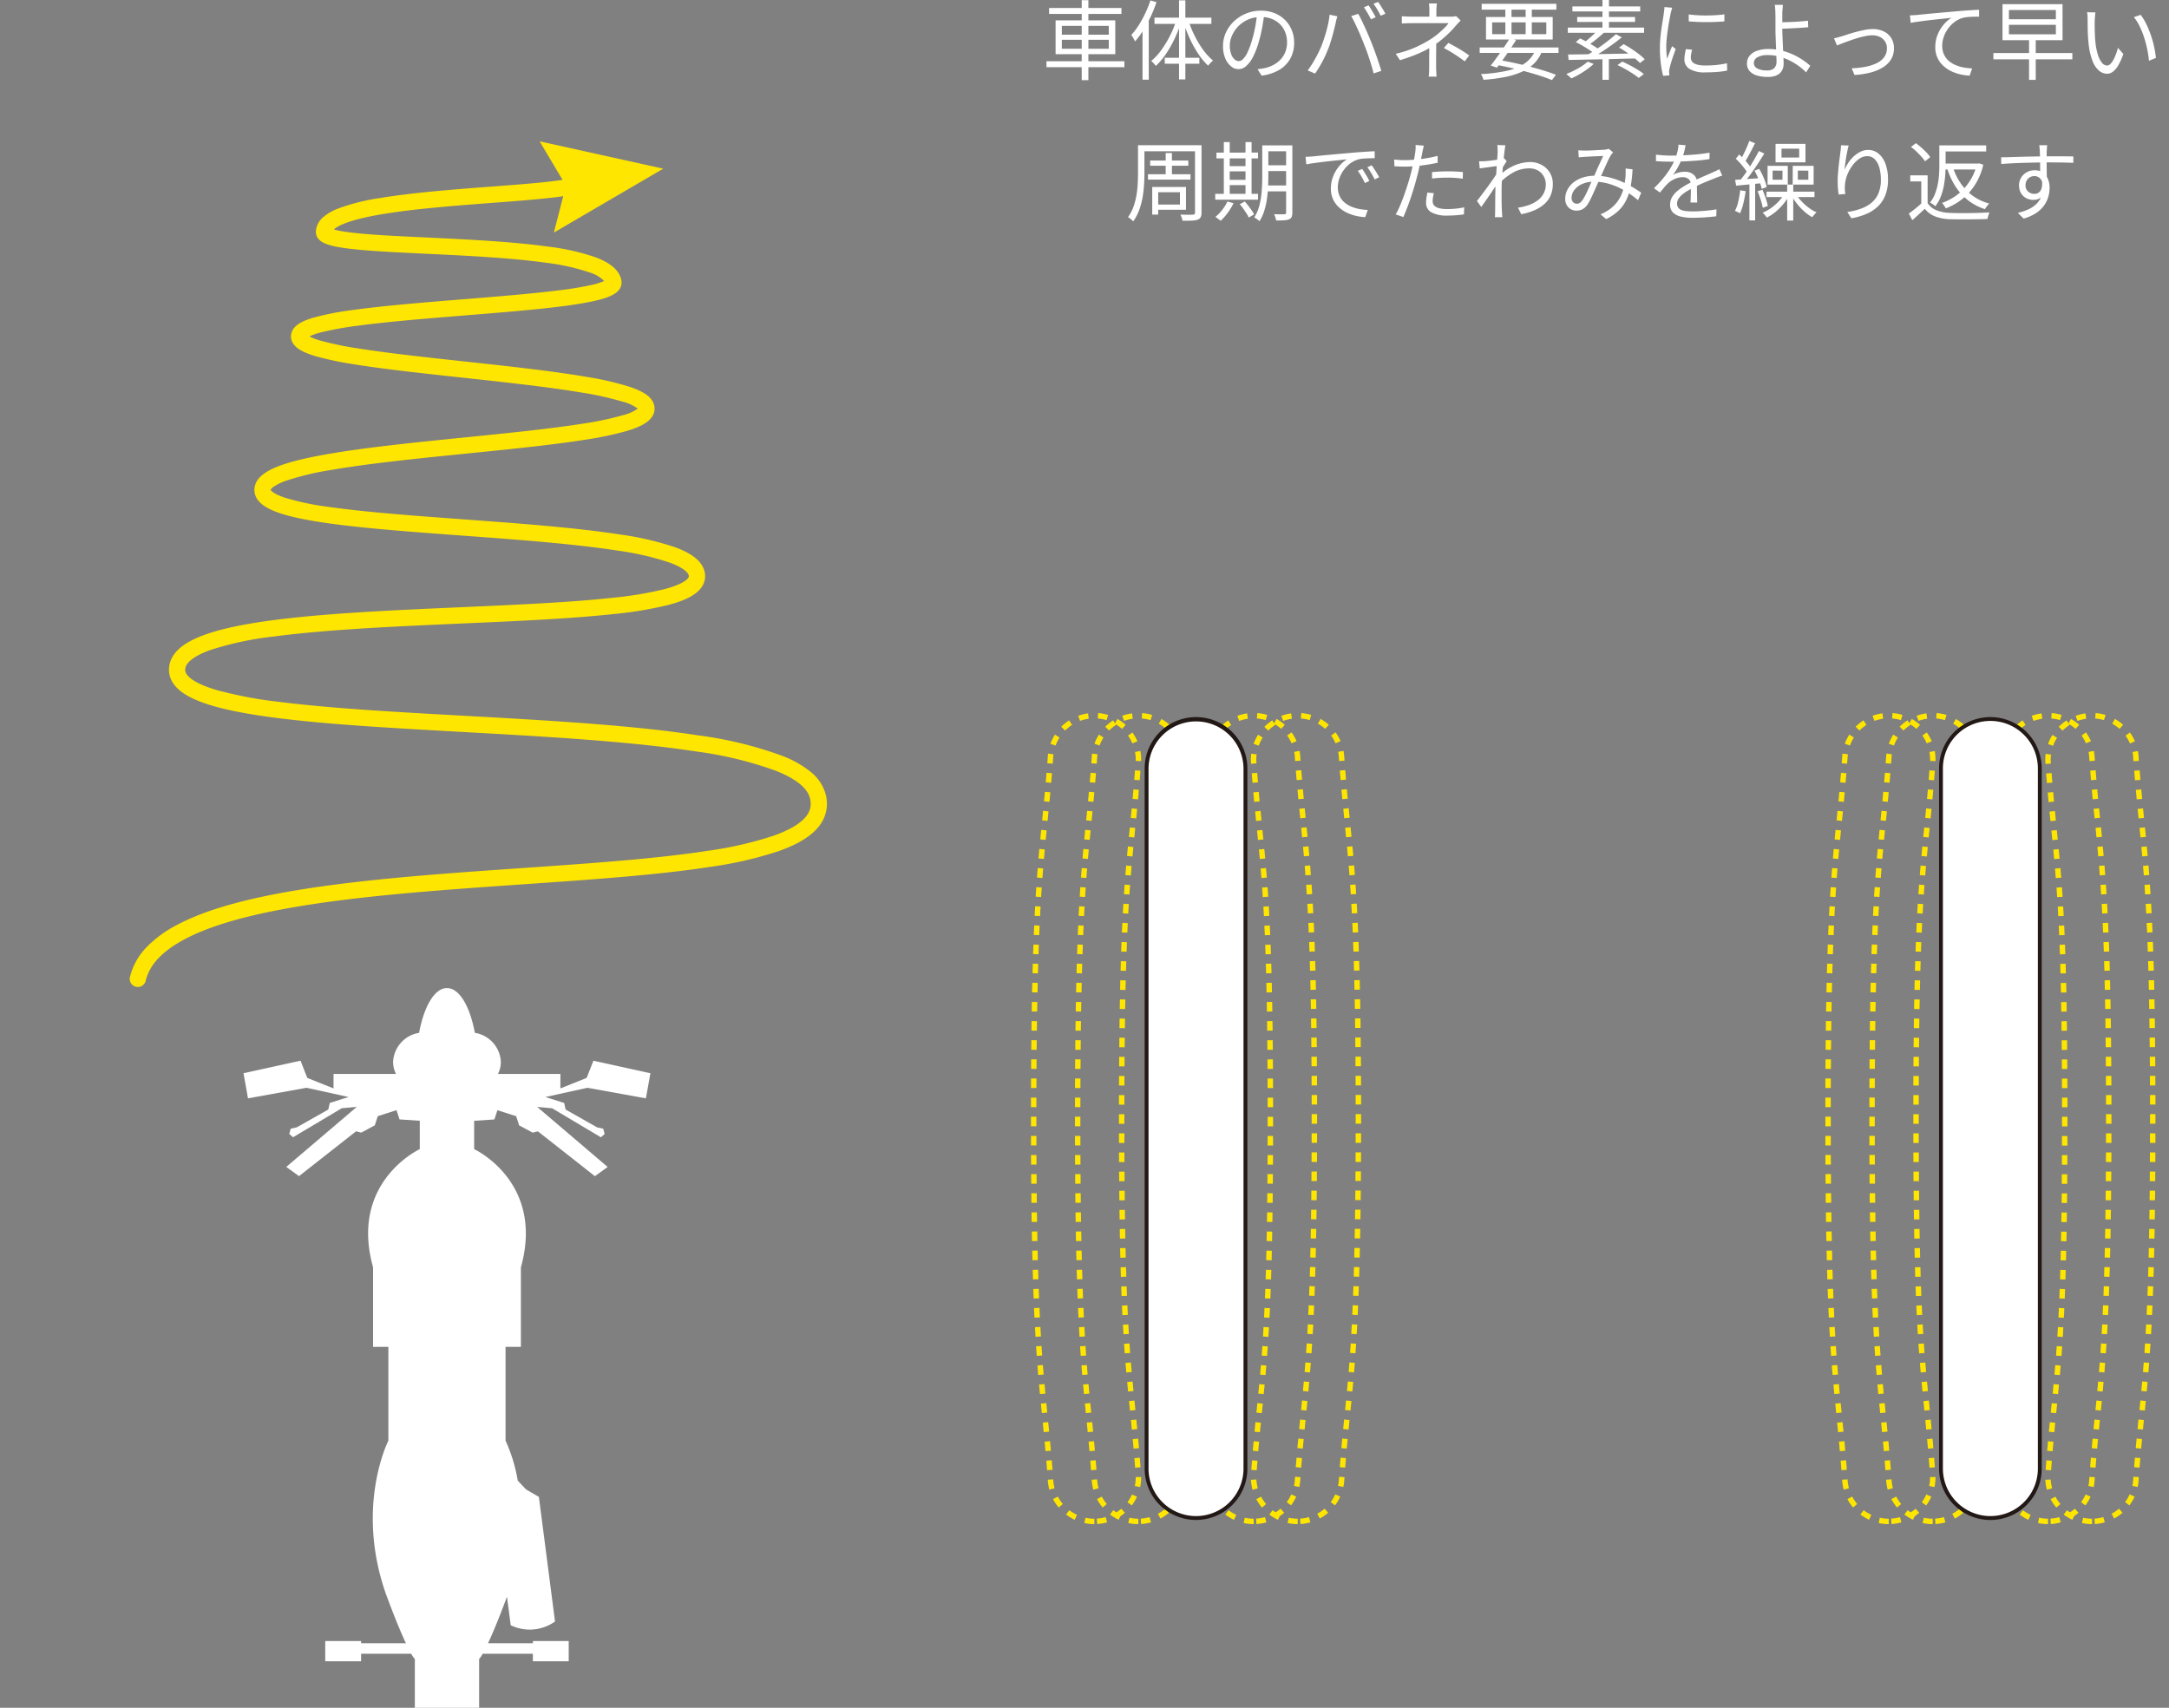 <svg xmlns="http://www.w3.org/2000/svg" width="400" height="315" viewBox="0 0 400 315">
  <rect x="0" y="0" width="400" height="315" fill="#808080" stroke="none"/>
  <g id="グループ_2040" data-name="グループ 2040" transform="translate(-700 -600)">
    <path id="パス_21173" data-name="パス 21173" d="M0,0H400V315H0Z" transform="translate(700 600)" fill="none"/>
    <path id="パス_21171" data-name="パス 21171" d="M2.468,7.016H15.812v1.1H2.468Zm-.48,9.824H16.356v1.1H1.988Zm6.5-11.264H9.716V20.328H8.484ZM4.82,12.888v1.648h8.656V12.888Zm0-2.576v1.632h8.656V10.312ZM3.668,9.3H14.676v6.24H3.668Zm17.488-3.68,1.12.32A23.39,23.39,0,0,1,21.2,8.624a24.467,24.467,0,0,1-1.352,2.488,15.9,15.9,0,0,1-1.528,2.08,2.177,2.177,0,0,0-.176-.368q-.128-.224-.264-.456a1.8,1.8,0,0,0-.264-.36A12.937,12.937,0,0,0,19,10.192a20.126,20.126,0,0,0,1.208-2.2A21.31,21.31,0,0,0,21.156,5.624ZM19.7,9.736,20.82,8.6l.032.016V20.248H19.7Zm6.736-4.128H27.6V20.184H26.436ZM21.908,8.792H32.4V9.944h-10.5ZM23.8,16.2H30.18v1.1H23.8ZM28.18,9.384a20.245,20.245,0,0,0,1.168,2.824,17.989,17.989,0,0,0,1.568,2.576,10.34,10.34,0,0,0,1.792,1.928,4.535,4.535,0,0,0-.472.432,4.954,4.954,0,0,0-.44.512,12.236,12.236,0,0,1-1.784-2.136,20.4,20.4,0,0,1-1.56-2.784,23.783,23.783,0,0,1-1.184-3.08ZM25.924,9.32l.9.256A22.97,22.97,0,0,1,25.6,12.72a20.969,20.969,0,0,1-1.608,2.816,12.455,12.455,0,0,1-1.84,2.168,3.308,3.308,0,0,0-.248-.32q-.152-.176-.312-.336a2.039,2.039,0,0,0-.3-.256,10.136,10.136,0,0,0,1.824-1.952,19.561,19.561,0,0,0,1.616-2.632A18.81,18.81,0,0,0,25.924,9.32Zm16.24-1.248Q42,9.32,41.756,10.68a24.436,24.436,0,0,1-.632,2.64,14.79,14.79,0,0,1-1.064,2.752A5.466,5.466,0,0,1,38.8,17.736a2.056,2.056,0,0,1-2.768.048,3.659,3.659,0,0,1-1.072-1.48,5.743,5.743,0,0,1-.416-2.28,5.876,5.876,0,0,1,.536-2.48,6.676,6.676,0,0,1,1.488-2.072A7.184,7.184,0,0,1,38.8,8.04a7.1,7.1,0,0,1,2.736-.528,6.612,6.612,0,0,1,2.536.464A5.759,5.759,0,0,1,46,9.248a5.659,5.659,0,0,1,1.232,1.872,6,6,0,0,1,.432,2.28,5.988,5.988,0,0,1-.712,2.96,5.548,5.548,0,0,1-2.048,2.08,8.438,8.438,0,0,1-3.24,1.056l-.752-1.184q.384-.048.736-.1t.64-.112a6.335,6.335,0,0,0,1.5-.552,5.121,5.121,0,0,0,1.3-.96,4.429,4.429,0,0,0,.92-1.392,4.68,4.68,0,0,0,.344-1.848,5.059,5.059,0,0,0-.32-1.816,4.28,4.28,0,0,0-.944-1.48,4.457,4.457,0,0,0-1.52-1.008,5.353,5.353,0,0,0-2.048-.368A5.747,5.747,0,0,0,36.2,12.112a4.5,4.5,0,0,0-.4,1.8,4.432,4.432,0,0,0,.264,1.656,2.324,2.324,0,0,0,.64.952,1.189,1.189,0,0,0,.744.3,1.169,1.169,0,0,0,.784-.376,4.324,4.324,0,0,0,.816-1.216,14.083,14.083,0,0,0,.816-2.184,23.483,23.483,0,0,0,.6-2.448q.248-1.3.36-2.544ZM61.38,6.536a7.866,7.866,0,0,1,.448.664q.24.392.472.792t.392.736l-.864.384q-.24-.5-.608-1.128t-.688-1.1Zm1.76-.64a7.962,7.962,0,0,1,.472.688q.248.4.488.792a7.565,7.565,0,0,1,.384.7l-.864.384Q63.364,7.928,63,7.312a9.424,9.424,0,0,0-.712-1.064ZM52.628,14.184q.256-.624.5-1.36T53.6,11.3q.216-.792.376-1.568a13.314,13.314,0,0,0,.224-1.48l1.424.3a3,3,0,0,1-.1.376q-.064.2-.112.408t-.08.384q-.08.368-.224.96t-.336,1.3q-.192.7-.416,1.416t-.48,1.32q-.288.736-.664,1.512T52.4,17.736q-.432.736-.88,1.376l-1.36-.576a18.9,18.9,0,0,0,1.4-2.184A22.871,22.871,0,0,0,52.628,14.184Zm7.872-.608q-.24-.624-.528-1.312t-.608-1.384q-.32-.7-.616-1.312A10.624,10.624,0,0,0,58.18,8.52l1.3-.432q.24.416.536,1.024t.616,1.3q.32.688.624,1.392t.56,1.344q.24.592.512,1.32t.536,1.472q.264.744.488,1.44t.384,1.24l-1.424.464q-.192-.816-.488-1.768t-.632-1.92Q60.852,14.424,60.5,13.576ZM73.988,6.184a6.044,6.044,0,0,0-.072.672q-.024.4-.024.736V9.176H72.6V7.592q0-.336-.016-.736a5.14,5.14,0,0,0-.064-.672ZM78.372,9.32q-.208.224-.456.48t-.44.48q-.4.5-.984,1.088t-1.28,1.192a16.925,16.925,0,0,1-1.464,1.128,15.537,15.537,0,0,1-1.864,1.12,23.558,23.558,0,0,1-2.168.968q-1.168.456-2.544.872L66.4,15.464a19.954,19.954,0,0,0,3.832-1.28,22.923,22.923,0,0,0,2.648-1.44,12.841,12.841,0,0,0,1.352-1q.632-.536,1.136-1.04a6.13,6.13,0,0,0,.76-.888h-6.64q-.272,0-.648.008t-.72.024q-.344.016-.6.032V8.536q.4.032.968.056t.968.024h7.072q.272,0,.544-.024a3.048,3.048,0,0,0,.464-.072Zm-4.512,3.7v1.112q0,.632-.008,1.328t-.008,1.336v1.12q0,.272.016.592t.032.624q.016.3.032.544H72.468q.032-.224.056-.528t.032-.632q.008-.328.008-.6,0-.464,0-1.048t.008-1.2q.008-.616.008-1.168v-.92Zm5.264,3.84q-.688-.512-1.288-.92t-1.208-.776q-.608-.368-1.36-.768l.832-.944q.752.4,1.352.736t1.184.7q.584.368,1.32.88Zm2.752-2.56H96.42V15.3H81.876Zm.368-8.048H96.02V7.32H82.244Zm5.168,6.384,1.184.3q-.528.832-1.152,1.76T86.2,16.5q-.624.872-1.152,1.528l-1.136-.4q.528-.656,1.152-1.52t1.248-1.776Q86.932,13.416,87.412,12.632Zm4.8,2.032L93.364,15a6.485,6.485,0,0,1-1.432,2.24,7.553,7.553,0,0,1-2.248,1.536,14.285,14.285,0,0,1-3.1.968,31.73,31.73,0,0,1-4.016.52,2.391,2.391,0,0,0-.184-.552,2.618,2.618,0,0,0-.3-.5,28.982,28.982,0,0,0,4.888-.632,9.018,9.018,0,0,0,3.312-1.416A5.733,5.733,0,0,0,92.212,14.664ZM84.788,17.48l.592-.88q1.984.336,3.936.792t3.672.96q1.72.5,2.952.984l-.736.976q-1.216-.5-2.872-1.008t-3.584-.984Q86.82,17.848,84.788,17.48ZM86.612,6.648h1.136v5.6H86.612Zm3.744,0h1.136v5.6H90.356ZM84.18,9.672v2.176h9.984V9.672ZM83.044,8.68h12.3v4.144h-12.3Zm21.472,7.232H105.7v4.352h-1.184ZM103.748,11l1.088.528q-.656.608-1.416,1.232a15.886,15.886,0,0,1-1.4,1.04l-.848-.464q.432-.3.9-.712t.92-.84Q103.444,11.352,103.748,11Zm3.264.848,1.072.592q-.816.656-1.8,1.368T104.3,15.16q-1,.64-1.9,1.12l-.784-.544q.88-.5,1.872-1.168t1.92-1.392Q106.34,12.456,107.012,11.848ZM99.6,13.32l.784-.688q.608.272,1.28.648t1.28.752a8.678,8.678,0,0,1,1.008.712l-.848.768a7.95,7.95,0,0,0-.96-.728q-.592-.392-1.256-.784A14.468,14.468,0,0,0,99.6,13.32Zm7.984,1.008.832-.64a16.165,16.165,0,0,1,1.44.856q.736.488,1.392.992a9.724,9.724,0,0,1,1.072.936l-.88.7a10.946,10.946,0,0,0-1.04-.928q-.64-.512-1.376-1.016T107.588,14.328Zm-.3,3.216.9-.64q.672.3,1.424.7t1.424.816a10.434,10.434,0,0,1,1.12.784l-.944.72a11.354,11.354,0,0,0-1.072-.784q-.656-.432-1.408-.856T107.284,17.544Zm-9.1-1.952q1.12,0,2.568-.024t3.1-.048q1.656-.024,3.408-.056t3.48-.08l-.064.944q-1.7.032-3.4.08t-3.328.08q-1.624.032-3.072.064t-2.6.048ZM101.8,16.92l1.1.416a11.79,11.79,0,0,1-1.24,1.008q-.7.5-1.44.928a13.745,13.745,0,0,1-1.448.736,3.048,3.048,0,0,0-.264-.264q-.168-.152-.344-.3a3.308,3.308,0,0,0-.32-.248,16.943,16.943,0,0,0,2.144-1.016A10.193,10.193,0,0,0,101.8,16.92Zm2.72-11.376h1.2v5.68h-1.2ZM98.98,6.728h12.5v.928H98.98Zm.88,1.952h10.672v.912H99.86Zm-1.728,1.952H112.2v.96H98.132Zm22.3-2.432q.656.1,1.528.152t1.808.048q.936-.008,1.792-.064t1.448-.152v1.3q-.64.064-1.5.1t-1.776.04q-.92,0-1.784-.04t-1.52-.1Zm.624,6.512q-.112.432-.176.784a3.842,3.842,0,0,0-.064.688,1.284,1.284,0,0,0,.12.536,1.136,1.136,0,0,0,.416.464,2.457,2.457,0,0,0,.824.32,6.225,6.225,0,0,0,1.344.12,19.049,19.049,0,0,0,2.048-.1,18.442,18.442,0,0,0,1.92-.312l.032,1.344a14.71,14.71,0,0,1-1.752.248q-1,.088-2.248.088a5.328,5.328,0,0,1-2.952-.64,2.02,2.02,0,0,1-.936-1.76,5.5,5.5,0,0,1,.072-.856q.072-.456.2-1.032Zm-3.68-7.744q-.032.128-.088.328l-.112.4q-.056.2-.088.344-.08.448-.192,1.032t-.216,1.248q-.1.664-.192,1.344t-.144,1.32q-.056.64-.056,1.184,0,.592.04,1.12t.1,1.12q.144-.368.3-.784t.328-.824q.168-.408.3-.728l.672.512q-.208.576-.448,1.264t-.424,1.32q-.184.632-.264,1-.032.176-.064.384a1.268,1.268,0,0,0-.016.336q.016.128.024.28t.024.28l-1.152.08a15.871,15.871,0,0,1-.416-2.184,22.71,22.71,0,0,1-.176-2.952q0-.88.08-1.8t.208-1.792q.128-.872.248-1.6t.184-1.224q.048-.288.08-.584a5.154,5.154,0,0,0,.032-.552ZM137.8,6.44q-.016.16-.04.448t-.048.592q-.024.3-.024.544v2.928q0,.656.04,1.528t.08,1.784q.04.912.08,1.72t.04,1.32a2.718,2.718,0,0,1-.16.936,2.056,2.056,0,0,1-.5.776,2.371,2.371,0,0,1-.9.528,4.221,4.221,0,0,1-1.36.192,6.931,6.931,0,0,1-1.968-.256,2.93,2.93,0,0,1-1.368-.808,2.087,2.087,0,0,1-.5-1.464,2.175,2.175,0,0,1,.432-1.312,2.951,2.951,0,0,1,1.328-.952,6.147,6.147,0,0,1,2.272-.36,9.628,9.628,0,0,1,2.3.272,11.828,11.828,0,0,1,2.1.72,12.687,12.687,0,0,1,1.808,1,13,13,0,0,1,1.432,1.1l-.768,1.216a10.836,10.836,0,0,0-1.368-1.176A11.738,11.738,0,0,0,139,16.688a9.932,9.932,0,0,0-1.912-.72,8.021,8.021,0,0,0-2.056-.264,3.786,3.786,0,0,0-1.92.4,1.2,1.2,0,0,0-.672,1.056,1.117,1.117,0,0,0,.64,1.016,3.688,3.688,0,0,0,1.792.36,1.85,1.85,0,0,0,1.312-.408,1.629,1.629,0,0,0,.432-1.24q0-.448-.032-1.192t-.064-1.608q-.032-.864-.064-1.688t-.032-1.448V8.88q0-.52-.016-.856,0-.288-.016-.6t-.04-.576a1.9,1.9,0,0,0-.072-.408Zm-.816,3.216q.4,0,1.056-.016t1.424-.048Q140.228,9.56,141,9.5t1.424-.136l.048,1.2q-.656.064-1.432.112t-1.544.088q-.768.04-1.432.056t-1.08.016Zm10.24,2.96q.368-.08.744-.184t.76-.216q.416-.128,1.088-.352t1.456-.432q.784-.208,1.592-.368a7.807,7.807,0,0,1,1.512-.16,4.518,4.518,0,0,1,2.016.432,3.355,3.355,0,0,1,1.384,1.224,3.457,3.457,0,0,1,.5,1.9,3.83,3.83,0,0,1-.528,2.024,4.512,4.512,0,0,1-1.5,1.48,8.272,8.272,0,0,1-2.3.96,15.117,15.117,0,0,1-2.952.448l-.512-1.232a17.008,17.008,0,0,0,2.464-.264,8.425,8.425,0,0,0,2.08-.648A3.743,3.743,0,0,0,156.46,16.1a2.714,2.714,0,0,0,.52-1.672,2.216,2.216,0,0,0-.336-1.216,2.387,2.387,0,0,0-.936-.84,3.067,3.067,0,0,0-1.432-.312,6.628,6.628,0,0,0-1.328.152q-.736.152-1.52.392t-1.5.5q-.72.264-1.28.48t-.88.344Zm14-4.24q.464-.016.832-.04l.592-.04q.384-.048,1.112-.12t1.672-.16q.944-.088,2.032-.184l2.192-.192q.88-.08,1.664-.136t1.456-.1q.672-.04,1.2-.056v1.28q-.448-.016-1.024,0t-1.136.072a5.053,5.053,0,0,0-.976.184,4.66,4.66,0,0,0-1.528.824,5.885,5.885,0,0,0-1.888,2.752,4.861,4.861,0,0,0-.248,1.48,3.9,3.9,0,0,0,.32,1.64,3.441,3.441,0,0,0,.872,1.176,4.757,4.757,0,0,0,1.264.784,7.032,7.032,0,0,0,1.5.448,11.2,11.2,0,0,0,1.568.176l-.464,1.328a9.086,9.086,0,0,1-1.784-.248,7.978,7.978,0,0,1-1.72-.624,5.763,5.763,0,0,1-1.456-1.032,4.506,4.506,0,0,1-1.376-3.36,5.991,5.991,0,0,1,.44-2.312,6.844,6.844,0,0,1,1.128-1.864,5.746,5.746,0,0,1,1.424-1.232q-.512.064-1.264.144T166,9.136q-.872.088-1.736.2t-1.624.216q-.76.1-1.272.216Zm21.968,4.4h1.232v7.5h-1.232Zm-3.712-2.656v1.744h8.656V10.12Zm0-2.736V9.1h8.656V7.384Zm-1.184-1.072h11.072v6.64H178.292Zm-1.68,9.008h14.56v1.168h-14.56Zm18.816-7.488q-.032.192-.056.48l-.048.576q-.024.288-.024.5-.016.5-.008,1.128t.032,1.312q.024.68.088,1.352a12.02,12.02,0,0,0,.432,2.328,4.778,4.778,0,0,0,.744,1.56,1.263,1.263,0,0,0,1,.56.852.852,0,0,0,.592-.28,3.27,3.27,0,0,0,.552-.752,7.472,7.472,0,0,0,.48-1.056,10.635,10.635,0,0,0,.36-1.176L200.58,15.5a11.478,11.478,0,0,1-.968,2.152,3.812,3.812,0,0,1-.992,1.144,1.805,1.805,0,0,1-1.048.352,2.335,2.335,0,0,1-1.456-.552A4.322,4.322,0,0,1,194.9,16.8a12.357,12.357,0,0,1-.736-3.3q-.08-.7-.12-1.52T194,10.424q-.008-.736-.008-1.2,0-.272-.016-.7a3.182,3.182,0,0,0-.1-.72Zm8.336.448a8.6,8.6,0,0,1,.824,1.272,14.873,14.873,0,0,1,.72,1.552q.328.824.592,1.7a17.841,17.841,0,0,1,.432,1.752q.168.872.248,1.672l-1.28.528a18.436,18.436,0,0,0-.336-2.216,20.668,20.668,0,0,0-.592-2.192,15.785,15.785,0,0,0-.816-2.008,8.087,8.087,0,0,0-1.04-1.632ZM19.572,32.328H29.844v1.12H19.572Zm1.536,2.832h7.04v.96h-7.04Zm-.4,2.528h7.84v.992h-7.84Zm-1.84-5.36h1.184v5.184q0,.992-.072,2.152a21.093,21.093,0,0,1-.28,2.344,13.126,13.126,0,0,1-.624,2.3,8.86,8.86,0,0,1-1.088,2.064,2.93,2.93,0,0,0-.288-.28q-.176-.152-.352-.288a2.6,2.6,0,0,0-.32-.216,7.635,7.635,0,0,0,.992-1.88,12.118,12.118,0,0,0,.552-2.1,18.564,18.564,0,0,0,.24-2.128q.056-1.048.056-1.976Zm10.512,0h1.2V44.76a1.837,1.837,0,0,1-.16.856.974.974,0,0,1-.544.44,3.411,3.411,0,0,1-1.04.176q-.672.032-1.76.032a2.761,2.761,0,0,0-.152-.568,4.5,4.5,0,0,0-.248-.568q.528.016,1,.024t.824,0q.352-.008.48-.008a.525.525,0,0,0,.312-.1.379.379,0,0,0,.088-.288Zm-5.408,1.44h1.152v4.5H23.972Zm-1.84,6.256h5.584v4.208H22.132v-.96H26.6V41H22.132Zm-.64,0h1.1v5.1h-1.1ZM42.276,32.36h4.432v1.088H42.276Zm0,3.664h4.432V37.1H42.276Zm-.016,3.728h4.48V40.84H42.26Zm3.92-7.392h1.152V44.744a2.08,2.08,0,0,1-.128.808.836.836,0,0,1-.48.44,2.9,2.9,0,0,1-.92.184q-.584.04-1.464.04a3.4,3.4,0,0,0-.144-.584,3.657,3.657,0,0,0-.24-.584q.64.032,1.184.032t.72-.016a.436.436,0,0,0,.248-.08.341.341,0,0,0,.072-.256Zm-4.4,0H42.9v5.808q0,.912-.056,1.984t-.216,2.176a13.37,13.37,0,0,1-.488,2.136,7.887,7.887,0,0,1-.872,1.88q-.1-.1-.272-.24a4.14,4.14,0,0,0-.36-.264,2.4,2.4,0,0,0-.328-.184,7.909,7.909,0,0,0,.984-2.368,15.607,15.607,0,0,0,.4-2.632q.088-1.336.088-2.488Zm-8.448,1.328H41V34.76H33.332Zm1.872,2.5h4.064v.96H35.2Zm.016,2.528h4.064v.976H35.22ZM33.108,41.3H41v1.072H33.108Zm1.584-9.552H35.78v9.984H34.692Zm4,0h1.12v9.984h-1.12Zm-3.344,10.96,1.136.32a11.4,11.4,0,0,1-2.368,3.248q-.112-.1-.288-.232t-.36-.264a2.814,2.814,0,0,0-.344-.208,8.112,8.112,0,0,0,1.264-1.3A7.556,7.556,0,0,0,35.348,42.712Zm2.288.5.928-.5q.32.368.648.792t.616.84a5.526,5.526,0,0,1,.448.752l-.992.576a4.012,4.012,0,0,0-.408-.76q-.28-.424-.6-.88A10.079,10.079,0,0,0,37.636,43.208Zm12.128-8.736q.448-.016.824-.04l.6-.04q.384-.048,1.112-.12t1.672-.16q.944-.088,2.032-.184l2.192-.192q.88-.08,1.664-.136t1.456-.1q.672-.04,1.2-.056v1.28q-.448,0-1.024.016t-1.136.064a4.71,4.71,0,0,0-.976.176,4.66,4.66,0,0,0-1.528.824,5.71,5.71,0,0,0-1.16,1.272,6.005,6.005,0,0,0-.728,1.488,4.832,4.832,0,0,0-.248,1.488,3.853,3.853,0,0,0,.32,1.624,3.441,3.441,0,0,0,.872,1.176,4.8,4.8,0,0,0,1.256.784,7.17,7.17,0,0,0,1.5.456,9.362,9.362,0,0,0,1.576.168l-.464,1.328a9,9,0,0,1-1.792-.248,8.016,8.016,0,0,1-1.712-.624,5.763,5.763,0,0,1-1.456-1.032,4.507,4.507,0,0,1-1.376-3.36,5.991,5.991,0,0,1,.44-2.312A6.844,6.844,0,0,1,56,36.152a5.746,5.746,0,0,1,1.424-1.232q-.512.064-1.272.144l-1.624.168q-.864.088-1.736.2t-1.624.216q-.752.1-1.264.216ZM60.212,36.7q.176.256.424.648t.488.8a7.215,7.215,0,0,1,.4.776l-.816.384q-.272-.592-.608-1.176a11.1,11.1,0,0,0-.7-1.08Zm1.744-.672q.192.256.448.64t.5.792q.248.408.44.776l-.832.4q-.288-.592-.632-1.168t-.712-1.072Zm9.632-3.616q-.08.272-.16.656t-.128.624q-.112.576-.264,1.336T70.7,36.616q-.184.832-.408,1.632-.208.848-.512,1.848T69.14,42.1q-.336,1.008-.688,1.9T67.8,45.576l-1.408-.48a13.468,13.468,0,0,0,.744-1.5q.376-.872.736-1.864t.672-1.976q.312-.984.536-1.816.16-.56.3-1.184t.272-1.224q.128-.6.216-1.1T70,33.608q.048-.336.064-.7a3.807,3.807,0,0,0-.016-.624ZM68.036,35.08q.9,0,1.928-.088t2.1-.264q1.072-.176,2.064-.432V35.56q-.992.224-2.08.384t-2.136.248q-1.048.088-1.9.088-.528,0-.976-.024t-.88-.04l-.048-1.248q.576.064,1.032.088T68.036,35.08Zm5.056,2.208q.64-.064,1.4-.1t1.528-.04q.7,0,1.416.032t1.352.112L78.756,38.5q-.608-.08-1.3-.136t-1.392-.056q-.752,0-1.5.04t-1.48.12Zm.336,3.888q-.1.384-.16.752a4.029,4.029,0,0,0-.064.688,1.493,1.493,0,0,0,.1.552,1.08,1.08,0,0,0,.392.472,2.353,2.353,0,0,0,.824.336,6.133,6.133,0,0,0,1.384.128q.784,0,1.584-.08a13.6,13.6,0,0,0,1.536-.24l-.048,1.3q-.64.1-1.424.16t-1.664.064A5.849,5.849,0,0,1,73,44.72a1.912,1.912,0,0,1-1.008-1.768,6.044,6.044,0,0,1,.072-.928q.072-.464.168-.96Zm15.52,2.672a10.247,10.247,0,0,0,1.944-.464,6.193,6.193,0,0,0,1.64-.848,3.887,3.887,0,0,0,1.136-1.3,3.584,3.584,0,0,0,.4-1.792,2.754,2.754,0,0,0-.184-.96,3,3,0,0,0-.56-.928,2.738,2.738,0,0,0-.968-.7A3.351,3.351,0,0,0,90.98,36.6a5.934,5.934,0,0,0-2.912.76,10.7,10.7,0,0,0-2.544,1.976V37.928a9.016,9.016,0,0,1,2.92-1.936,7.669,7.669,0,0,1,2.728-.56,4.442,4.442,0,0,1,2.056.488,3.976,3.976,0,0,1,1.544,1.4,3.879,3.879,0,0,1,.592,2.16,5.21,5.21,0,0,1-.416,2.136,4.543,4.543,0,0,1-1.192,1.608,6.994,6.994,0,0,1-1.84,1.128,11.085,11.085,0,0,1-2.376.7Zm-3.6-7.712q-.192.032-.584.08t-.9.12q-.5.072-1.016.136t-.96.144l-.128-1.328q.256.016.5.008t.536-.024q.336-.016.824-.072t1.016-.128q.528-.072,1-.16a5.19,5.19,0,0,0,.744-.184l.48.56q-.144.192-.32.472t-.352.568q-.176.288-.3.512l-.5,2.176q-.272.432-.672,1.024t-.84,1.24q-.44.648-.888,1.28t-.816,1.16l-.8-1.1q.288-.368.7-.912t.872-1.16q.456-.616.888-1.224t.776-1.12q.344-.512.52-.816l.064-.816Zm-.16-2.656q0-.272-.008-.576a4.685,4.685,0,0,0-.056-.608l1.5.048q-.064.32-.152,1t-.184,1.608q-.1.928-.184,1.952t-.136,2.024q-.048,1-.048,1.848,0,.72,0,1.336t.016,1.216q.016.6.048,1.3.016.208.032.48t.048.5H84.676a2.87,2.87,0,0,0,.04-.456q.008-.3.008-.488.016-.768.016-1.36t.008-1.224q.008-.632.024-1.512,0-.352.032-.968t.08-1.36q.048-.744.1-1.512t.1-1.448q.048-.68.08-1.16T85.188,33.48Zm14.88-.208.632.032q.328.016.568.016.32,0,.824-.016t1.048-.048q.544-.032,1.024-.056t.72-.04q.24-.032.44-.072a2.056,2.056,0,0,0,.36-.1l.8.656q-.112.128-.216.256t-.2.272a11.851,11.851,0,0,0-.608,1.176q-.352.76-.744,1.648t-.776,1.7l-.52,1.176-.568,1.28q-.288.648-.568,1.208a7.589,7.589,0,0,1-.536.928,2.667,2.667,0,0,1-.912.856,2.371,2.371,0,0,1-1.1.248,2.018,2.018,0,0,1-1.488-.592,2.162,2.162,0,0,1-.592-1.6,3.539,3.539,0,0,1,.408-1.672A4.219,4.219,0,0,1,99.2,39.176a5.388,5.388,0,0,1,1.744-.9,7.4,7.4,0,0,1,2.232-.32,10.745,10.745,0,0,1,2.6.312,14.168,14.168,0,0,1,2.352.8,19.379,19.379,0,0,1,2,1.024q.9.536,1.544,1l-.592,1.376a17.54,17.54,0,0,0-1.584-1.208,14.422,14.422,0,0,0-1.92-1.1,12.4,12.4,0,0,0-2.2-.8,9.4,9.4,0,0,0-2.392-.3,5.249,5.249,0,0,0-2.248.44,3.572,3.572,0,0,0-1.424,1.12,2.4,2.4,0,0,0-.488,1.416,1.059,1.059,0,0,0,.3.808.943.943,0,0,0,.664.28.982.982,0,0,0,.5-.128,1.7,1.7,0,0,0,.464-.432,6.047,6.047,0,0,0,.512-.816q.256-.48.512-1.04t.5-1.136q.24-.576.48-1.072.32-.7.648-1.456t.656-1.456q.328-.7.6-1.28-.24.016-.68.032t-.952.04l-.968.048-.728.04q-.256.016-.576.04t-.608.056Zm10,3.5a23.19,23.19,0,0,1-.336,3.088,10.194,10.194,0,0,1-.784,2.512,6.881,6.881,0,0,1-1.44,2.008,8.966,8.966,0,0,1-2.3,1.576l-1.056-.88a7.651,7.651,0,0,0,2.288-1.416,6.508,6.508,0,0,0,1.368-1.776,7.534,7.534,0,0,0,.688-1.928,16.883,16.883,0,0,0,.28-1.856q.016-.368.024-.752a6.24,6.24,0,0,0-.024-.72Zm9.792-4.432q-.1.48-.248,1.128a9.773,9.773,0,0,1-.488,1.464,13.345,13.345,0,0,1-.712,1.488,10.992,10.992,0,0,1-.9,1.392,3.425,3.425,0,0,1,.688-.328,4.418,4.418,0,0,1,.792-.2,4.835,4.835,0,0,1,.744-.064,2.406,2.406,0,0,1,1.568.52,1.835,1.835,0,0,1,.64,1.512v.776q0,.472.008.992t.024,1.016q.016.5.016.864h-1.232q.016-.32.032-.752t.024-.912q.008-.48,0-.912t-.008-.736a1.223,1.223,0,0,0-.424-1.032,1.687,1.687,0,0,0-1.064-.328,3.571,3.571,0,0,0-1.48.328,4.588,4.588,0,0,0-1.272.84,8.128,8.128,0,0,0-.7.76q-.344.424-.76.9l-1.088-.8a21.666,21.666,0,0,0,1.92-2.1,15.1,15.1,0,0,0,1.248-1.816,12.744,12.744,0,0,0,.752-1.512,10.643,10.643,0,0,0,.416-1.352,7.282,7.282,0,0,0,.192-1.256Zm-5.472,1.728q.64.08,1.392.128t1.312.048q1.072,0,2.3-.056t2.488-.168q1.256-.112,2.392-.32l-.016,1.184q-.832.144-1.776.232t-1.92.144q-.976.056-1.88.08t-1.672.024q-.336,0-.776-.008t-.92-.032q-.48-.024-.928-.056Zm12.224,3.872a4.2,4.2,0,0,0-.456.136q-.248.088-.5.184t-.472.192q-.832.32-1.936.784T121,40.312a10.124,10.124,0,0,0-1.408.84,4.4,4.4,0,0,0-.96.912,1.689,1.689,0,0,0-.352,1.032,1.221,1.221,0,0,0,.216.752,1.341,1.341,0,0,0,.616.44,3.494,3.494,0,0,0,.92.2q.52.048,1.144.048.928,0,2.12-.1t2.248-.28l-.032,1.28q-.608.08-1.368.144t-1.536.1q-.776.04-1.48.04a9.565,9.565,0,0,1-2.072-.208,3.114,3.114,0,0,1-1.5-.736,1.967,1.967,0,0,1-.56-1.5,2.656,2.656,0,0,1,.336-1.32,4.145,4.145,0,0,1,.9-1.1,9.409,9.409,0,0,1,1.256-.92q.688-.424,1.408-.776.768-.416,1.448-.72t1.288-.56q.608-.256,1.136-.512l.672-.3q.32-.144.64-.32Zm10.928-4.976V34.6H140.8V32.968Zm-1.1-.88h5.52V35.48h-5.52Zm-.544,4.928V38.7h1.824v-1.68Zm-.928-.88h3.728v3.456h-3.728Zm5.584.88V38.7h1.936v-1.68Zm-.944-.88h3.856v3.456H139.6Zm-1.024,3.456h1.12v6.64h-1.12Zm1.584,1.7a8.643,8.643,0,0,0,1.016,1.328,9.834,9.834,0,0,0,1.352,1.224,7.349,7.349,0,0,0,1.472.872,3.949,3.949,0,0,0-.424.424,5.33,5.33,0,0,0-.376.472,8.362,8.362,0,0,1-1.448-1.04,10.919,10.919,0,0,1-1.344-1.416,11.794,11.794,0,0,1-1.048-1.544Zm-5.392-.4h8.848V41.9h-8.848Zm3.328.336.864.32a8.924,8.924,0,0,1-1.088,1.64,10.806,10.806,0,0,1-1.44,1.44,8.151,8.151,0,0,1-1.6,1.048q-.144-.192-.368-.464a3.274,3.274,0,0,0-.416-.432,7.58,7.58,0,0,0,1.576-.872,9.023,9.023,0,0,0,1.416-1.248A7.778,7.778,0,0,0,138.1,41.224Zm-6.5-9.68,1.056.416q-.288.576-.616,1.216t-.664,1.24q-.336.6-.64,1.048l-.816-.352q.288-.48.6-1.1t.6-1.28Q131.412,32.072,131.6,31.544Zm1.76,1.856,1.008.464q-.544.88-1.2,1.88t-1.328,1.928q-.672.928-1.264,1.616l-.736-.4q.448-.544.936-1.224t.96-1.424q.472-.744.888-1.48T133.364,33.4Zm-4.256,1.424.624-.784q.432.384.864.84t.792.9a7,7,0,0,1,.568.8l-.672.912a5.528,5.528,0,0,0-.544-.848q-.352-.464-.784-.952A12.113,12.113,0,0,0,129.108,34.824Zm3.456,2.192.864-.32a11.811,11.811,0,0,1,.6,1.128q.28.6.488,1.176a8.012,8.012,0,0,1,.3,1.024l-.928.368a6.365,6.365,0,0,0-.288-1.024q-.208-.576-.472-1.192A12.348,12.348,0,0,0,132.564,37.016Zm-3.584,1.7q1.008-.064,2.376-.16t2.808-.192l.016.944q-1.344.128-2.648.256t-2.36.224Zm4.144,2.1.9-.272a15.844,15.844,0,0,1,.6,1.544,11.006,11.006,0,0,1,.392,1.448l-.928.336a12.02,12.02,0,0,0-.384-1.48Q133.428,41.528,133.124,40.808Zm-3.2-.176,1.008.16q-.16,1.136-.424,2.232a9.834,9.834,0,0,1-.616,1.848q-.112-.064-.28-.144l-.352-.168a1.721,1.721,0,0,0-.312-.12,6.949,6.949,0,0,0,.624-1.76Q129.8,41.672,129.924,40.632Zm1.7-1.616h1.056v7.168H131.62Zm18.3-6.64q-.128.448-.248,1.032t-.224,1.216q-.1.632-.176,1.208t-.1.992a8,8,0,0,1,.672-1.248,6.273,6.273,0,0,1,.992-1.176,5.256,5.256,0,0,1,1.256-.872,3.192,3.192,0,0,1,1.432-.336,2.914,2.914,0,0,1,1.9.672,4.381,4.381,0,0,1,1.288,1.9,8.257,8.257,0,0,1,.464,2.912,7.665,7.665,0,0,1-.5,2.888,5.817,5.817,0,0,1-1.392,2.072,7.143,7.143,0,0,1-2.136,1.376,12.241,12.241,0,0,1-2.728.784l-.752-1.152a13.318,13.318,0,0,0,2.424-.584,6.579,6.579,0,0,0,1.976-1.072,4.578,4.578,0,0,0,1.32-1.736,6.252,6.252,0,0,0,.472-2.56,8.012,8.012,0,0,0-.288-2.248,3.546,3.546,0,0,0-.848-1.544,1.909,1.909,0,0,0-1.408-.56,2.48,2.48,0,0,0-1.44.48,5.523,5.523,0,0,0-1.256,1.24,7.247,7.247,0,0,0-.92,1.632,6.1,6.1,0,0,0-.432,1.656,5.9,5.9,0,0,0-.056.912,9.551,9.551,0,0,0,.088,1.056l-1.232.1q-.064-.448-.12-1.1t-.056-1.44q0-.56.056-1.256t.128-1.408q.072-.712.16-1.368t.152-1.136q.048-.368.08-.712t.048-.664Zm14.56,5.5v5.664h-1.168V39h-2.032V37.88Zm0,5.136a3.543,3.543,0,0,0,1.656,1.312,7.288,7.288,0,0,0,2.5.48q.656.032,1.6.04t1.976-.008q1.032-.016,2.008-.048t1.68-.08a3.3,3.3,0,0,0-.144.352q-.08.224-.144.456t-.1.408q-.656.032-1.56.048t-1.88.024q-.976.008-1.88,0t-1.56-.024a8.435,8.435,0,0,1-2.752-.512,4.642,4.642,0,0,1-1.92-1.408q-.56.512-1.12,1.032t-1.184,1.064l-.64-1.232q.56-.384,1.184-.888t1.184-1.016Zm-3.072-10.368.9-.7a12.673,12.673,0,0,1,1.016.808q.52.456.952.912a5.89,5.89,0,0,1,.688.856l-.96.768a6.383,6.383,0,0,0-.664-.856q-.424-.472-.92-.944A9.559,9.559,0,0,0,161.412,32.648Zm5.792-.288h8.08v1.12H167.2Zm.112,3.344h6.544v1.1h-6.544Zm-.672-3.344H167.8v3.712q0,.832-.072,1.808a17.466,17.466,0,0,1-.264,1.984,11.06,11.06,0,0,1-.568,1.968,6.989,6.989,0,0,1-1,1.76,1.858,1.858,0,0,0-.272-.248q-.176-.136-.368-.256a1.633,1.633,0,0,0-.336-.168,6.242,6.242,0,0,0,.928-1.624,10.471,10.471,0,0,0,.512-1.784,14.219,14.219,0,0,0,.232-1.8q.056-.888.056-1.656Zm6.912,3.344h.224l.224-.032.752.256a12.319,12.319,0,0,1-1.064,2.888A10.986,10.986,0,0,1,172.1,41.1a10.559,10.559,0,0,1-1.992,1.712,11.982,11.982,0,0,1-2.28,1.176,2,2,0,0,0-.184-.344q-.12-.184-.248-.368a1.623,1.623,0,0,0-.256-.3,10.544,10.544,0,0,0,2.1-1.016,9.5,9.5,0,0,0,1.856-1.528,10.28,10.28,0,0,0,1.488-2.032,9.934,9.934,0,0,0,.976-2.48Zm-4.384.736a10.656,10.656,0,0,0,2.456,4.192,9.049,9.049,0,0,0,4.216,2.448,3.451,3.451,0,0,0-.272.312q-.144.184-.28.368a3.133,3.133,0,0,0-.232.36A10.037,10.037,0,0,1,169.668,40a13.569,13.569,0,0,1-1.552-3.3Zm17.36-4.112q0,.08-.024.288t-.032.408q-.008.2-.024.312-.016.3-.016.832V35.32q0,.624.008,1.264t.016,1.2q.008.56.008.944l-1.232-.608V36.384q0-.6-.008-1.192T185.2,34.1q-.016-.5-.032-.768-.016-.32-.048-.616t-.048-.392Zm-8.5,2.224q.656,0,1.488-.024t1.768-.056q.936-.032,1.9-.048l1.848-.032q.888-.016,1.64-.016h2.792q.632,0,1.12.008t.776.008l-.016,1.184q-.672-.032-1.8-.056T186.66,35.5q-1.04,0-2.168.024t-2.264.056q-1.136.032-2.2.088t-1.96.12Zm8.4,4.656a4.469,4.469,0,0,1-.312,1.776,2.316,2.316,0,0,1-.864,1.072,2.343,2.343,0,0,1-1.288.352A2.866,2.866,0,0,1,183,42.24a2.474,2.474,0,0,1-.848-.512,2.427,2.427,0,0,1-.592-.848,2.879,2.879,0,0,1-.216-1.144,2.662,2.662,0,0,1,.384-1.424,2.834,2.834,0,0,1,1.032-.992,2.788,2.788,0,0,1,1.4-.368,2.529,2.529,0,0,1,2.5,1.576,4.077,4.077,0,0,1,.32,1.656,6.059,6.059,0,0,1-.232,1.632,5.254,5.254,0,0,1-.768,1.6,5.636,5.636,0,0,1-1.456,1.4,8.213,8.213,0,0,1-2.328,1.048l-1.072-1.056a10.21,10.21,0,0,0,1.952-.656,5.192,5.192,0,0,0,1.456-.976,3.906,3.906,0,0,0,.9-1.344,4.647,4.647,0,0,0,.312-1.76,2.2,2.2,0,0,0-.464-1.568,1.5,1.5,0,0,0-1.12-.48,1.617,1.617,0,0,0-.784.2,1.574,1.574,0,0,0-.6.584,1.73,1.73,0,0,0-.232.912,1.451,1.451,0,0,0,.488,1.168,1.708,1.708,0,0,0,1.144.416,1.32,1.32,0,0,0,.848-.28,1.557,1.557,0,0,0,.5-.848,3.525,3.525,0,0,0,.024-1.416Z" transform="translate(891 594.456)" fill="#fff"/>
    <g id="グループ_2037" data-name="グループ 2037" transform="translate(718.6 643.029)">
      <g id="グループ_2023" data-name="グループ 2023" transform="translate(50.13 86.039)">
        <path id="パス_21110" data-name="パス 21110" d="M58.756,238.605a8.609,8.609,0,0,1-1.858-.2l.216-.976a7.607,7.607,0,0,0,1.642.179Zm.507-.017-.061-1,.1-.007a7.694,7.694,0,0,0,1.533-.266l.271.963a8.7,8.7,0,0,1-1.733.3Zm-4.136-.787a8.658,8.658,0,0,1-1.6-.968l.608-.794a7.656,7.656,0,0,0,1.413.856Zm7.711-.221-.473-.881a7.621,7.621,0,0,0,1.362-.935l.652.758A8.623,8.623,0,0,1,62.839,237.581Zm-10.662-2.036a8.608,8.608,0,0,1-1.044-1.55l.885-.465a7.607,7.607,0,0,0,.923,1.37Zm13.48-.386-.8-.6a7.634,7.634,0,0,0,.843-1.421l.91.414A8.637,8.637,0,0,1,65.657,235.158Zm-15.207-2.905a8.654,8.654,0,0,1-.278-1.648l-.013-.187,1-.071.013.187a7.651,7.651,0,0,0,.245,1.458Zm16.745-.478-.978-.206a7.6,7.6,0,0,0,.163-1.644l1-.01A8.606,8.606,0,0,1,67.194,231.775Zm-17.166-3.113c-.045-.582-.092-1.173-.14-1.756l1-.082c.048.585.1,1.177.141,1.761Zm16.239-.466c-.044-.583-.09-1.174-.137-1.756l1-.08c.047.584.093,1.176.137,1.761Zm-16.529-3.044c-.051-.576-.1-1.149-.159-1.754l1-.093c.057.607.109,1.182.16,1.759Zm16.245-.467c-.049-.571-.1-1.161-.156-1.754l1-.091c.054.595.107,1.186.156,1.759Zm-16.572-3.042c-.058-.594-.115-1.177-.173-1.754l1-.1c.058.578.115,1.162.173,1.757Zm16.252-.467c-.057-.6-.114-1.179-.17-1.754l1-.1c.057.576.114,1.161.17,1.757Zm-16.6-3.042c-.058-.585-.116-1.169-.174-1.756l1-.1c.058.587.116,1.17.174,1.754Zm16.257-.466-.175-1.755,1-.1.175,1.755Zm-16.6-3.047c-.059-.618-.112-1.193-.163-1.758l1-.09c.051.564.1,1.138.162,1.754Zm16.252-.465c-.062-.632-.117-1.207-.168-1.758l1-.093c.051.549.106,1.123.168,1.754ZM48.4,211.1c-.05-.589-.1-1.182-.143-1.761l1-.078c.045.577.093,1.168.142,1.755Zm16.241-.463c-.052-.594-.1-1.186-.149-1.76l1-.081c.047.572.1,1.162.149,1.754Zm-16.516-3.06c-.042-.581-.082-1.175-.12-1.763l1-.065c.038.587.079,1.178.12,1.757Zm16.229-.463c-.044-.583-.086-1.176-.126-1.763l1-.068c.04.585.082,1.176.125,1.757ZM47.9,204.052c-.034-.578-.067-1.171-.1-1.763l1-.053c.032.59.065,1.182.1,1.757Zm16.219-.463c-.035-.578-.07-1.171-.1-1.763l1-.055c.032.59.067,1.181.1,1.757ZM47.71,200.524c-.028-.576-.055-1.17-.081-1.764l1-.043c.026.592.053,1.184.081,1.759Zm16.214-.461c-.028-.576-.056-1.171-.082-1.766l1-.044c.026.594.054,1.186.082,1.761ZM47.556,197c-.023-.576-.045-1.17-.065-1.765l1-.035c.021.593.043,1.186.065,1.761Zm16.211-.463c-.023-.575-.045-1.169-.066-1.764l1-.035c.021.594.043,1.186.066,1.76Zm-16.335-3.066q-.027-.862-.053-1.765l1-.028q.025.9.053,1.761ZM63.643,193q-.027-.861-.052-1.765l1-.028q.025.9.052,1.762Zm-16.311-3.066q-.022-.865-.042-1.767l1-.023q.02.9.042,1.764Zm16.212-.463q-.021-.863-.041-1.764l1-.022q.02.9.041,1.762Zm-16.292-3.067q-.017-.865-.033-1.764l1-.018q.016.9.033,1.762Zm16.214-.463q-.017-.866-.032-1.767l1-.017q.015.9.032,1.765ZM47.19,182.876q-.013-.866-.026-1.762l1-.014q.012.9.026,1.76Zm16.217-.461q-.013-.866-.024-1.765l1-.013q.012.9.024,1.763Zm-16.264-3.068q-.01-.867-.019-1.763l1-.01q.009.895.019,1.761Zm16.219-.462q-.01-.867-.018-1.764l1-.009q.008.9.018,1.763Zm-16.254-3.065q-.007-.871-.014-1.768l1-.007q.006.9.014,1.766Zm16.221-.463q-.007-.87-.013-1.767l1-.006q.006.9.012,1.766ZM47.082,172.29q0-.87-.009-1.764l1,0q0,.894.009,1.763Zm16.223-.463q0-.869-.008-1.765l1,0q0,.895.008,1.764ZM47.067,168.76q0-.872,0-1.767l1,0q0,.894,0,1.765Zm16.225-.465q0-.87,0-1.763l1,0q0,.893,0,1.762ZM47.061,165.23q0-.71,0-1.434v-.335h1v.334q0,.724,0,1.433Zm16.226-.461q0-.483,0-.973V163h1v.8q0,.49,0,.973ZM48.061,161.7h-1q0-.894,0-1.765l1,0Q48.062,160.8,48.061,161.7Zm16.227-.462h-1q0-.893,0-1.762l1,0Q64.289,160.342,64.288,161.234ZM48.07,158.17l-1,0q0-.893.007-1.762l1,0Q48.073,157.278,48.07,158.17Zm16.228-.462-1,0q0-.9.008-1.766l1,0Q64.3,156.813,64.3,157.708Zm-16.211-3.064-1-.006q.005-.9.012-1.766l1,.007Q48.092,153.749,48.086,154.645Zm16.228-.463-1-.006q.006-.9.012-1.765l1,.008Q64.32,153.286,64.315,154.182Zm-16.2-3.063-1-.009q.008-.9.017-1.765l1,.011Q48.121,150.223,48.113,151.118Zm16.229-.464-1-.009q.008-.9.018-1.762l1,.011Q64.35,149.759,64.342,150.654ZM48.15,147.591l-1-.012q.011-.9.023-1.763l1,.014Q48.161,146.7,48.15,147.591Zm16.23-.463-1-.013q.011-.9.024-1.763l1,.015Q64.391,146.231,64.38,147.128ZM48.2,144.066l-1-.016q.015-.9.031-1.764l1,.018Q48.215,143.169,48.2,144.066Zm16.231-.462-1-.017q.015-.9.032-1.766l1,.019Q64.447,142.7,64.432,143.6Zm-16.166-3.062-1-.021q.019-.9.039-1.766l1,.023Q48.285,139.643,48.266,140.542Zm16.233-.463-1-.022q.02-.9.041-1.764l1,.024Q64.519,139.179,64.5,140.079Zm-16.15-3.062-1-.026q.024-.9.049-1.764l1,.029Q48.373,136.117,48.349,137.017Zm16.237-.46-1-.028q.025-.9.052-1.765l1,.031Q64.61,135.655,64.586,136.557Zm-16.133-3.062-1-.033q.03-.9.061-1.765l1,.037Q48.483,132.593,48.453,133.495Zm16.242-.462-1-.035c.021-.6.043-1.19.065-1.766l1,.039C64.738,131.846,64.716,132.439,64.7,133.033Zm-16.113-3.061-1-.041c.024-.594.05-1.188.076-1.765l1,.045C48.632,128.787,48.606,129.379,48.582,129.972Zm16.251-.46-1-.044c.026-.6.053-1.189.082-1.765l1,.049C64.886,128.327,64.859,128.919,64.833,129.512Zm-16.091-3.058-1-.05c.03-.594.061-1.188.093-1.766l1,.055C48.8,125.27,48.771,125.863,48.741,126.455ZM65,125.995l-1-.054c.032-.593.066-1.187.1-1.765l1,.06C65.071,124.812,65.037,125.4,65,125.995Zm-16.068-3.058-1-.061c.036-.59.074-1.183.113-1.763l1,.067C49.011,121.758,48.973,122.349,48.937,122.937Zm16.281-.458-1-.067c.039-.587.081-1.18.124-1.763l1,.074C65.3,121.3,65.257,121.894,65.218,122.479Zm-16.044-3.055-1-.074c.043-.583.089-1.176.136-1.762l1,.08C49.262,118.252,49.217,118.843,49.174,119.424Zm16.3-.456-1-.081c.046-.575.1-1.168.148-1.761l1,.087C65.573,117.8,65.524,118.395,65.477,118.968Zm-16.021-3.055-1-.086c.05-.575.1-1.151.157-1.759l1,.092C49.557,114.766,49.505,115.34,49.456,115.913Zm16.327-.454-1-.092c.051-.553.106-1.128.167-1.758l1,.1C65.889,114.334,65.834,114.908,65.783,115.459Zm-16-3.054-1-.1c.057-.59.114-1.174.172-1.757l1,.1C49.892,111.232,49.835,111.816,49.778,112.405Zm16.344-.454-1-.1q.06-.6.12-1.2l.055-.553,1,.1-.055.553Q66.182,111.353,66.122,111.951Zm-16-3.055-1-.1c.058-.58.116-1.163.175-1.755l1,.1C50.241,107.732,50.183,108.316,50.125,108.9Zm16.347-.456-1-.1c.057-.576.114-1.159.171-1.754l1,.1C66.586,107.279,66.529,107.864,66.472,108.44Zm-16-3.057-1-.1c.059-.614.112-1.187.164-1.754l1,.091C50.584,104.193,50.53,104.768,50.471,105.383Zm16.337-.458-1-.091c.054-.594.107-1.184.156-1.755l1,.086C66.915,103.738,66.862,104.33,66.808,104.925Zm-16.016-3.06-1-.086c.05-.586.1-1.176.146-1.755l1,.08C50.891,100.685,50.842,101.278,50.792,101.865Zm16.321-.46-1-.081c.047-.582.094-1.173.138-1.756l1,.076C67.206,100.228,67.16,100.821,67.112,101.4ZM51.075,98.343l-1-.075q.047-.633.094-1.294c.012-.164.028-.329.049-.491l.992.127c-.018.144-.033.29-.043.435Q51.122,97.708,51.075,98.343Zm16.3-.481-1-.032a7.609,7.609,0,0,0-.126-1.647L67.232,96A8.609,8.609,0,0,1,67.374,97.862ZM51.6,95.005l-.941-.339a8.571,8.571,0,0,1,.822-1.679l.845.535A7.568,7.568,0,0,0,51.6,95.005Zm14.169-.4a7.625,7.625,0,0,0-.812-1.439l.813-.583a8.628,8.628,0,0,1,.918,1.628ZM53.356,92.231l-.71-.7A8.661,8.661,0,0,1,54.1,90.35l.542.841A7.658,7.658,0,0,0,53.356,92.231Zm10.5-.3a7.629,7.629,0,0,0-1.341-.965l.493-.87a8.632,8.632,0,0,1,1.517,1.092Zm-7.737-1.481-.347-.938a8.566,8.566,0,0,1,1.814-.453l.135.991A7.564,7.564,0,0,0,56.118,90.452ZM61,90.316a7.677,7.677,0,0,0-1.624-.308l.08-1a8.678,8.678,0,0,1,1.835.349Z" transform="translate(74.337 -86.551)" fill="#ffe600"/>
        <path id="パス_21111" data-name="パス 21111" d="M62.317,238.605a8.605,8.605,0,0,1-1.858-.2l.216-.976a7.6,7.6,0,0,0,1.642.179Zm.5-.016-.061-1,.106-.007a7.686,7.686,0,0,0,1.526-.265l.27.963a8.69,8.69,0,0,1-1.725.3Zm-4.128-.788a8.654,8.654,0,0,1-1.6-.969l.608-.794a7.651,7.651,0,0,0,1.413.857Zm7.7-.217-.472-.881a7.62,7.62,0,0,0,1.362-.934l.652.759A8.622,8.622,0,0,1,66.392,237.584Zm-10.654-2.041a8.619,8.619,0,0,1-1.044-1.55l.885-.465a7.618,7.618,0,0,0,.923,1.37Zm13.473-.379-.8-.6a7.636,7.636,0,0,0,.844-1.42l.91.415A8.638,8.638,0,0,1,69.211,235.164Zm-15.2-2.912a8.674,8.674,0,0,1-.278-1.647l-.013-.188,1-.071.013.189a7.671,7.671,0,0,0,.246,1.456Zm16.74-.471-.978-.207a7.6,7.6,0,0,0,.164-1.644l1-.009A8.6,8.6,0,0,1,70.751,231.781Zm-17.162-3.121c-.045-.583-.092-1.173-.14-1.756l1-.082c.048.584.1,1.177.14,1.761Zm16.238-.459c-.043-.582-.089-1.173-.136-1.756l1-.08c.047.585.093,1.177.136,1.762ZM53.3,225.15c-.051-.577-.1-1.15-.159-1.754l1-.092c.056.606.108,1.181.159,1.759Zm16.246-.459c-.049-.577-.1-1.151-.155-1.754l1-.09c.055.605.106,1.18.155,1.759Zm-16.571-3.049c-.058-.594-.115-1.177-.173-1.754l1-.1c.058.578.115,1.162.173,1.757Zm16.253-.46c-.057-.6-.113-1.179-.169-1.754l1-.1c.056.576.113,1.161.17,1.757Zm-16.6-3.049c-.058-.585-.117-1.169-.174-1.756l1-.1c.058.587.116,1.17.174,1.754Zm16.259-.46-.174-1.755,1-.1.175,1.756Zm-16.6-3.053c-.059-.617-.112-1.192-.163-1.758l1-.09c.051.564.1,1.138.163,1.754Zm16.255-.458c-.062-.632-.117-1.207-.168-1.758l1-.093c.051.549.106,1.123.168,1.754ZM51.965,211.1c-.05-.589-.1-1.182-.143-1.761l1-.078c.045.578.093,1.168.142,1.755Zm16.244-.456c-.052-.594-.1-1.186-.149-1.76l1-.081c.047.572.1,1.162.149,1.754ZM51.69,207.577c-.042-.581-.082-1.174-.12-1.763l1-.065c.038.587.079,1.178.12,1.757Zm16.232-.456c-.044-.583-.086-1.176-.126-1.763l1-.068c.04.585.082,1.176.125,1.757Zm-16.461-3.071c-.034-.577-.067-1.171-.1-1.763l1-.053c.032.591.065,1.182.1,1.757Zm16.222-.456c-.035-.578-.07-1.171-.1-1.763l1-.055c.032.59.067,1.181.1,1.757Zm-16.411-3.073c-.028-.576-.055-1.17-.081-1.764l1-.043c.026.592.053,1.184.081,1.759Zm16.216-.454c-.028-.576-.056-1.171-.082-1.766l1-.044c.026.594.054,1.186.082,1.761Zm-16.37-3.073c-.023-.576-.045-1.17-.065-1.765l1-.035c.021.593.043,1.186.065,1.761Zm16.214-.456c-.023-.575-.045-1.169-.066-1.764l1-.035c.021.594.043,1.186.066,1.76Zm-16.338-3.073q-.027-.862-.053-1.765l1-.028q.025.9.053,1.761Zm16.213-.457q-.027-.861-.052-1.765l1-.028q.025.9.052,1.762Zm-16.313-3.073q-.022-.865-.042-1.767l1-.022q.02.9.042,1.764Zm16.215-.456q-.021-.863-.041-1.764l1-.022q.02.9.041,1.762Zm-16.294-3.074q-.017-.865-.033-1.764l1-.018q.016.9.033,1.762Zm16.217-.456q-.017-.866-.032-1.767l1-.017q.015.9.032,1.765Zm-16.279-3.075q-.013-.866-.026-1.762l1-.013q.012.9.025,1.76Zm16.219-.454q-.013-.866-.024-1.765l1-.013q.012.9.024,1.763Zm-16.267-3.075q-.01-.867-.019-1.763l1-.01q.009.895.019,1.761Zm16.221-.455q-.01-.867-.018-1.764l1-.009q.008.9.018,1.763ZM50.67,175.818q-.007-.871-.014-1.768l1-.007q.006.9.014,1.766Zm16.223-.456q-.007-.87-.012-1.767l1-.006q.006.9.012,1.766Zm-16.248-3.073q0-.87-.009-1.764l1,0q0,.894.009,1.763Zm16.225-.456q0-.869-.008-1.765l1,0q0,.895.008,1.764ZM50.63,168.759q0-.872,0-1.767l1,0q0,.894,0,1.765Zm16.227-.458q0-.87,0-1.763l1,0q0,.893,0,1.762Zm-16.234-3.072q0-.709,0-1.433v-.336h1v.336q0,.723,0,1.432Zm16.228-.454q0-.486,0-.979V163h1v.793q0,.493,0,.978ZM51.624,161.7h-1q0-.894,0-1.765l1,0Q51.625,160.8,51.624,161.7Zm16.229-.456h-1q0-.893,0-1.762l1,0Q67.855,160.347,67.853,161.24Zm-16.221-3.071-1,0q0-.893.007-1.762l1,0Q51.636,157.276,51.633,158.169Zm16.23-.455-1,0q0-.9.008-1.766l1,0Q67.866,156.819,67.862,157.714Zm-16.213-3.071-1-.006q.005-.9.012-1.766l1,.007Q51.655,153.748,51.649,154.643Zm16.23-.456-1-.006q.006-.9.012-1.765l1,.008Q67.885,153.292,67.88,154.187Zm-16.2-3.07-1-.009q.008-.9.017-1.765l1,.011Q51.684,150.221,51.676,151.117Zm16.231-.457-1-.009q.008-.9.018-1.762l1,.011Q67.915,149.765,67.907,150.66Zm-16.194-3.07-1-.012q.011-.9.023-1.763l1,.014Q51.724,146.694,51.713,147.59Zm16.232-.456-1-.013q.011-.9.024-1.763l1,.015Q67.956,146.237,67.945,147.134Zm-16.182-3.07-1-.016q.015-.9.031-1.764l1,.018Q51.778,143.167,51.763,144.064ZM68,143.609l-1-.017q.015-.9.032-1.766l1,.019Q68.012,142.71,68,143.609Zm-16.168-3.069-1-.021q.019-.9.039-1.766l1,.023Q51.847,139.641,51.829,140.541Zm16.235-.456-1-.022q.019-.9.041-1.764l1,.024Q68.083,139.185,68.064,140.084Zm-16.152-3.069-1-.026q.024-.9.049-1.764l1,.029Q51.935,136.115,51.911,137.015Zm16.239-.453-1-.028q.025-.9.052-1.765l1,.031Q68.175,135.66,68.15,136.562Zm-16.135-3.069-1-.033q.03-.9.061-1.765l1,.037Q52.045,132.592,52.015,133.493Zm16.244-.455-1-.035c.021-.6.043-1.19.065-1.766l1,.039C68.3,131.851,68.28,132.444,68.259,133.038Zm-16.115-3.068-1-.041c.024-.594.05-1.188.076-1.764l1,.045C52.194,128.786,52.168,129.378,52.144,129.971Zm16.253-.453-1-.044c.026-.6.053-1.189.081-1.765l1,.049C68.45,128.332,68.423,128.924,68.4,129.518ZM52.3,126.453l-1-.05c.03-.594.061-1.188.093-1.766l1,.055C52.364,125.269,52.333,125.861,52.3,126.453ZM68.569,126l-1-.054c.032-.593.066-1.187.1-1.765l1,.06C68.635,124.817,68.6,125.409,68.569,126ZM52.5,122.935l-1-.061c.036-.59.074-1.183.113-1.763l1,.067C52.573,121.756,52.535,122.347,52.5,122.935Zm16.283-.451-1-.067c.039-.587.081-1.18.124-1.763l1,.074C68.862,121.309,68.821,121.9,68.782,122.484Zm-16.046-3.062-1-.074c.043-.583.089-1.176.136-1.762l1,.08C52.824,118.251,52.779,118.841,52.736,119.422Zm16.305-.449-1-.081c.047-.575.1-1.168.148-1.761l1,.087C69.137,117.81,69.088,118.4,69.041,118.974Zm-16.023-3.062-1-.086c.05-.575.1-1.151.157-1.759l1,.092C53.119,114.765,53.068,115.338,53.018,115.912Zm16.329-.447-1-.093c.051-.554.106-1.129.167-1.758l1,.1C69.453,114.339,69.4,114.913,69.347,115.465ZM53.341,112.4l-1-.1c.057-.59.114-1.174.172-1.757l1,.1C53.455,111.231,53.4,111.814,53.341,112.4Zm16.346-.447-1-.1q.06-.6.121-1.208l.054-.547,1,.1-.054.548C69.767,111.154,69.727,111.556,69.687,111.957Zm-16-3.062-1-.1c.058-.58.116-1.163.175-1.754l1,.1C53.8,107.731,53.746,108.315,53.688,108.9Zm16.347-.45-1-.1c.056-.576.113-1.159.17-1.755l1,.095C70.148,107.284,70.091,107.869,70.034,108.446Zm-16-3.064-1-.1c.058-.612.112-1.186.164-1.754l1,.091C54.146,104.193,54.092,104.768,54.033,105.382Zm16.336-.452-1-.091c.055-.6.106-1.179.156-1.755l1,.086C70.475,103.748,70.424,104.324,70.369,104.93Zm-16.016-3.067-1-.085c.05-.585.1-1.176.146-1.755l1,.08C54.453,100.684,54.4,101.277,54.353,101.864Zm16.319-.454-1-.081c.047-.583.093-1.174.137-1.756l1,.075C70.766,100.232,70.72,100.825,70.672,101.41ZM54.636,98.342l-1-.074q.047-.633.094-1.292c.012-.165.029-.331.05-.493l.992.128c-.019.144-.033.291-.044.436Q54.683,97.707,54.636,98.342Zm16.3-.474-1-.033a7.609,7.609,0,0,0-.124-1.647L70.791,96A8.611,8.611,0,0,1,70.932,97.867ZM55.162,95l-.941-.339a8.578,8.578,0,0,1,.823-1.679l.845.536A7.574,7.574,0,0,0,55.162,95Zm14.167-.4a7.625,7.625,0,0,0-.811-1.439l.813-.582a8.629,8.629,0,0,1,.917,1.629ZM56.92,92.23l-.709-.7a8.667,8.667,0,0,1,1.452-1.176l.542.841A7.664,7.664,0,0,0,56.92,92.23Zm10.5-.294a7.629,7.629,0,0,0-1.34-.966l.493-.87a8.629,8.629,0,0,1,1.516,1.093Zm-7.735-1.484-.347-.938a8.56,8.56,0,0,1,1.814-.453l.135.991A7.557,7.557,0,0,0,59.682,90.452Zm4.878-.135a7.668,7.668,0,0,0-1.623-.309l.081-1a8.671,8.671,0,0,1,1.835.35Z" transform="translate(78.887 -86.551)" fill="#ffe600"/>
        <path id="パス_21112" data-name="パス 21112" d="M73.5,238.605c-.187,0-.384-.008-.618-.024a8.728,8.728,0,0,1-1.24-.178l.214-.977a7.724,7.724,0,0,0,1.1.158c.21.015.384.021.547.021Zm.51-.015-.059-1a7.586,7.586,0,0,0,1.628-.276l.274.962A8.585,8.585,0,0,1,74.007,238.59Zm-4.14-.783a8.612,8.612,0,0,1-1.6-.965l.606-.8a7.608,7.608,0,0,0,1.414.853Zm7.714-.235-.476-.88a7.665,7.665,0,0,0,1.36-.939l.653.757A8.665,8.665,0,0,1,77.582,237.572Zm-10.669-2.017a8.658,8.658,0,0,1-1.047-1.548l.884-.467a7.656,7.656,0,0,0,.926,1.369Zm13.482-.41-.8-.6a7.589,7.589,0,0,0,.839-1.422l.912.411A8.593,8.593,0,0,1,80.394,235.145Zm-15.217-2.876a8.571,8.571,0,0,1-.294-1.846l1-.049a7.569,7.569,0,0,0,.26,1.631Zm16.745-.513-.979-.2a7.708,7.708,0,0,0,.141-1.019q.024-.337.048-.668l1,.072q-.024.329-.048.666A8.709,8.709,0,0,1,81.922,231.756Zm-15.974-3.084-1-.073c.043-.586.088-1.179.134-1.762l1,.079C66.036,227.5,65.991,228.088,65.948,228.672Zm16.313-.49-1-.078c.046-.583.094-1.175.143-1.761l1,.084C82.355,227.011,82.307,227.6,82.261,228.183Zm-16.036-3.021-1-.084c.049-.575.1-1.167.154-1.76l1,.09C66.326,224,66.274,224.588,66.225,225.161Zm16.331-.488-1-.089c.052-.574.1-1.149.163-1.759l1,.094C82.661,223.527,82.608,224.1,82.557,224.673Zm-16.016-3.021-1-.094c.057-.6.113-1.182.17-1.757l1,.1C66.654,220.473,66.6,221.057,66.541,221.653Zm16.347-.487-1-.1c.058-.593.117-1.177.175-1.756l.995.1C83.005,219.989,82.947,220.573,82.888,221.165Zm-16-3.021-1-.1.175-1.755,1,.1Zm16.355-.489-1-.1c.058-.583.116-1.166.173-1.754l1,.1C83.356,216.488,83.3,217.072,83.239,217.656Zm-16.006-3.023-1-.1c.057-.582.113-1.165.169-1.754l1,.094C67.347,213.466,67.291,214.05,67.234,214.633Zm16.348-.491-1-.093c.057-.611.11-1.185.16-1.753l1,.088C83.692,212.953,83.639,213.528,83.582,214.141Zm-16.017-3.025-1-.089c.054-.6.1-1.177.151-1.754l1,.083C67.668,209.935,67.619,210.511,67.565,211.116Zm16.329-.494-1-.082c.048-.586.1-1.176.139-1.756l1,.076C83.989,209.442,83.942,210.034,83.893,210.622Zm-16.036-3.028-1-.076c.044-.582.088-1.172.128-1.755l1,.069C67.945,206.417,67.9,207.01,67.857,207.594Zm16.3-.5-1-.07c.04-.578.08-1.169.117-1.756l1,.063C84.242,205.924,84.2,206.517,84.162,207.1ZM68.1,204.068l-1-.063c.036-.577.072-1.168.105-1.758l1,.057C68.174,202.9,68.139,203.49,68.1,204.068Zm16.283-.5-1-.057c.033-.576.065-1.168.1-1.759l1,.052C84.451,202.4,84.419,202.994,84.385,203.572ZM68.3,200.541l-1-.051c.029-.574.058-1.166.085-1.759l1,.045C68.36,199.371,68.332,199.964,68.3,200.541Zm16.266-.5-1-.047c.027-.575.053-1.168.078-1.761l1,.042C84.622,198.873,84.6,199.467,84.569,200.044Zm-16.106-3.032-1-.041c.023-.575.046-1.168.068-1.762l1,.036C68.51,195.841,68.487,196.436,68.463,197.012Zm16.255-.5-1-.038c.022-.575.043-1.167.063-1.76l1,.034C84.762,195.343,84.74,195.937,84.718,196.513Zm-16.126-3.032-1-.032q.028-.859.054-1.761l1,.029Q68.62,192.621,68.592,193.481Zm16.247-.5-1-.031q.026-.862.051-1.762l1,.027Q84.865,192.121,84.839,192.984Zm-16.145-3.032-1-.026q.022-.862.043-1.763l1,.023Q68.716,189.089,68.694,189.952Zm16.242-.5-1-.024q.021-.863.041-1.761l1,.022Q84.957,188.592,84.936,189.455Zm-16.161-3.033-1-.02q.017-.863.033-1.761l1,.018Q68.792,185.558,68.774,186.422Zm16.238-.5-1-.019q.017-.865.032-1.763l1,.017Q85.029,185.06,85.012,185.926Zm-16.176-3.033-1-.015q.013-.865.025-1.763l1,.013Q68.85,182.027,68.837,182.893Zm16.236-.5-1-.015q.013-.867.025-1.764l1,.013Q85.086,181.529,85.073,182.4Zm-16.189-3.033-1-.012q.01-.867.019-1.765l1,.01Q68.894,178.5,68.884,179.364Zm16.235-.5-1-.011q.01-.867.018-1.763l1,.01Q85.128,178,85.119,178.867Zm-16.2-3.033-1-.008q.007-.867.013-1.763l1,.007Q68.926,174.966,68.919,175.834Zm16.234-.5-1-.008q.007-.867.013-1.76l1,.007Q85.159,174.468,85.152,175.336ZM68.943,172.3l-1-.005q0-.867.008-1.76l1,0Q68.947,171.435,68.943,172.3Zm16.233-.493-1-.005q0-.87.008-1.765l1,0Q85.18,170.938,85.175,171.809Zm-16.218-3.033-1,0q0-.87,0-1.765l1,0Q68.96,167.906,68.957,168.777Zm16.232-.5-1,0q0-.869,0-1.761l1,0Q85.192,167.408,85.189,168.277Zm-16.226-3.033h-1q0-.716,0-1.448v-.319h1v.319Q68.964,164.528,68.964,165.244Zm16.231-.493h-1q0-.474,0-.955v-.817h1v.817Q85.2,164.277,85.2,164.751Zm-17.232-3.039q0-.894,0-1.763l1,0q0,.87,0,1.764Zm16.23-.5q0-.892,0-1.762l1,0q0,.87,0,1.763Zm-16.238-3.029q0-.894-.007-1.763l1,0q0,.869.007,1.764Zm16.229-.495q0-.9-.008-1.766l1-.005q0,.871.008,1.767Zm-16.245-3.034q-.005-.895-.012-1.762l1-.007q.006.868.012,1.763Zm16.227-.5q-.006-.894-.013-1.761l1-.008q.007.868.013,1.763Zm-16.253-3.029q-.008-.9-.017-1.764l1-.01q.009.868.017,1.765Zm16.225-.5q-.008-.9-.018-1.764l1-.011q.01.869.018,1.766Zm-16.262-3.03q-.011-.9-.023-1.764l1-.014q.012.867.023,1.765Zm16.223-.495q-.012-.9-.024-1.766l1-.015q.013.869.024,1.768Zm-16.273-3.032q-.015-.9-.03-1.76l1-.018q.016.864.03,1.762Zm16.22-.494q-.015-.9-.032-1.765l1-.019q.017.867.032,1.767Zm-16.286-3.03q-.019-.9-.039-1.763l1-.024q.02.864.039,1.766Zm16.218-.5q-.019-.9-.04-1.76l1-.024q.021.863.04,1.763Zm-16.3-3.028q-.024-.9-.05-1.761l1-.03q.026.862.05,1.765Zm16.216-.495q-.024-.9-.051-1.762l1-.03q.026.863.051,1.766ZM67.572,133.51c-.02-.594-.041-1.186-.063-1.76l1-.038c.022.575.043,1.169.063,1.764Zm16.215-.5c-.02-.593-.041-1.186-.063-1.76l1-.038c.022.576.043,1.17.063,1.764ZM67.438,129.99c-.025-.594-.052-1.186-.079-1.76l1-.047c.027.576.054,1.17.079,1.765Zm16.216-.5c-.025-.593-.051-1.186-.078-1.761l1-.046c.027.577.053,1.171.078,1.766Zm-16.383-3.023c-.031-.591-.064-1.182-.1-1.757l1-.059c.034.577.067,1.17.1,1.763Zm16.219-.5c-.03-.591-.063-1.183-.1-1.758l1-.057c.033.577.065,1.171.1,1.764Zm-16.426-3.017c-.038-.586-.079-1.177-.12-1.756l1-.072c.042.582.083,1.175.121,1.763Zm16.226-.5c-.037-.588-.076-1.179-.116-1.758l1-.069c.04.58.079,1.174.116,1.764Zm-16.479-3.014c-.045-.575-.094-1.165-.144-1.755l1-.085c.05.592.1,1.184.145,1.761Zm16.235-.5c-.044-.58-.09-1.17-.138-1.755l1-.082c.048.587.095,1.179.139,1.761Zm-16.535-3.009c-.051-.557-.1-1.131-.164-1.754l1-.1c.06.625.114,1.2.165,1.758Zm16.246-.5c-.05-.57-.1-1.144-.16-1.754l1-.093c.057.612.11,1.188.16,1.759Zm-16.581-3.008c-.054-.545-.108-1.091-.163-1.64L66,110.672l.995-.1.012.115c.055.55.109,1.1.163,1.641Zm16.254-.5c-.057-.588-.115-1.172-.173-1.754l1-.1c.058.583.116,1.167.173,1.756Zm-16.6-3.01c-.058-.577-.115-1.162-.173-1.757l1-.1c.058.594.115,1.178.173,1.754Zm16.255-.5c-.058-.579-.117-1.163-.175-1.756l1-.1c.059.592.117,1.176.175,1.754Zm-16.6-3.016c-.056-.607-.109-1.182-.16-1.759l1-.088c.051.576.1,1.149.159,1.754Zm16.25-.5c-.058-.611-.111-1.186-.163-1.758l1-.09c.051.571.1,1.145.163,1.754Zm-16.56-3.022c-.048-.585-.1-1.178-.141-1.761l1-.077c.045.582.092,1.172.14,1.755Zm16.243-.5c-.05-.586-.1-1.178-.144-1.761l1-.078c.046.58.094,1.171.143,1.755ZM64.905,98.36l-.012-.164a8.648,8.648,0,0,1,.046-1.7l.992.126a7.647,7.647,0,0,0-.041,1.5l.012.163Zm16.237-.5q-.029-.4-.059-.818a7.715,7.715,0,0,0-.114-.88l.983-.185a8.721,8.721,0,0,1,.128.995q.029.414.058.816ZM66.318,95.021l-.941-.339A8.608,8.608,0,0,1,66.2,93l.845.534A7.606,7.606,0,0,0,66.318,95.021Zm14.171-.436a7.575,7.575,0,0,0-.813-1.437l.812-.584a8.576,8.576,0,0,1,.921,1.627ZM68.072,92.244l-.711-.7a8.656,8.656,0,0,1,1.45-1.179l.543.84A7.652,7.652,0,0,0,68.072,92.244Zm10.5-.324a7.649,7.649,0,0,0-1.343-.962l.491-.871a8.651,8.651,0,0,1,1.519,1.088Zm-7.74-1.46-.348-.937a8.62,8.62,0,0,1,1.812-.457l.138.99A7.621,7.621,0,0,0,70.831,90.46Zm4.878-.151a7.583,7.583,0,0,0-1.623-.3l.076-1A8.586,8.586,0,0,1,76,89.352Z" transform="translate(97.084 -86.551)" fill="#ffe600"/>
        <path id="パス_21113" data-name="パス 21113" d="M69.935,238.605c-.189,0-.386-.008-.62-.024a8.734,8.734,0,0,1-1.237-.178l.213-.977a7.726,7.726,0,0,0,1.094.157c.21.015.385.021.55.021Zm.507-.015-.059-1a7.575,7.575,0,0,0,1.628-.276l.274.962A8.576,8.576,0,0,1,70.441,238.59Zm-4.136-.782a8.6,8.6,0,0,1-1.6-.965l.606-.8a7.6,7.6,0,0,0,1.415.853Zm7.711-.236-.476-.88a7.666,7.666,0,0,0,1.36-.938l.653.757A8.668,8.668,0,0,1,74.016,237.573ZM63.35,235.556a8.654,8.654,0,0,1-1.047-1.548l.884-.467a7.652,7.652,0,0,0,.926,1.369Zm13.479-.411-.8-.6a7.592,7.592,0,0,0,.84-1.422l.911.411A8.593,8.593,0,0,1,76.829,235.145ZM61.614,232.27a8.576,8.576,0,0,1-.294-1.846l1-.049a7.576,7.576,0,0,0,.26,1.631Zm16.743-.513-.979-.2a7.7,7.7,0,0,0,.141-1.02q.024-.337.048-.667l1,.073q-.024.329-.048.665A8.707,8.707,0,0,1,78.357,231.757Zm-15.972-3.084-1-.073c.043-.586.088-1.178.134-1.762l1,.079C62.474,227.5,62.429,228.09,62.386,228.674Zm16.312-.49-1-.078c.046-.583.094-1.175.144-1.761l1,.084C78.792,227.013,78.744,227.6,78.7,228.184Zm-16.035-3.022-1-.084c.049-.575.1-1.167.154-1.76l1,.09C62.763,224,62.712,224.59,62.663,225.163Zm16.331-.488-1-.09c.052-.574.1-1.149.163-1.759l1,.094C79.1,223.529,79.046,224.1,78.994,224.675Zm-16.016-3.021-1-.094c.056-.6.113-1.182.169-1.757l1,.1C63.091,220.474,63.035,221.058,62.978,221.654Zm16.348-.487-1-.1c.059-.593.117-1.177.175-1.756l.995.1C79.443,219.991,79.385,220.574,79.326,221.167Zm-16.005-3.021-1-.1.175-1.755,1,.1Zm16.356-.488-1-.1c.058-.583.116-1.166.173-1.754l1,.1C79.793,216.489,79.735,217.073,79.677,217.657ZM63.67,214.634l-1-.1c.057-.582.113-1.165.169-1.754l1,.094C63.783,213.467,63.727,214.051,63.67,214.634Zm16.349-.491-1-.093c.057-.611.11-1.185.16-1.753l1,.088C80.128,212.954,80.076,213.529,80.019,214.142ZM64,211.117l-1-.089c.054-.6.1-1.177.151-1.754l1,.083C64.1,209.937,64.055,210.513,64,211.117Zm16.328-.494-1-.082c.048-.586.1-1.176.139-1.756l1,.076C80.425,209.443,80.378,210.036,80.329,210.623ZM64.294,207.6l-1-.076c.044-.581.088-1.172.128-1.755l1,.069C64.382,206.418,64.338,207.011,64.294,207.6Zm16.3-.5-1-.069c.04-.578.079-1.169.117-1.756l1,.063C80.677,205.925,80.638,206.518,80.6,207.1ZM64.539,204.07l-1-.063c.036-.576.072-1.168.1-1.758l1,.057C64.611,202.9,64.576,203.491,64.539,204.07Zm16.282-.5-1-.057c.033-.576.065-1.168.1-1.759l1,.052C80.886,202.4,80.854,203,80.821,203.573Zm-16.082-3.031-1-.051c.029-.574.058-1.166.085-1.759l1,.045C64.8,199.372,64.768,199.966,64.739,200.542Zm16.265-.5L80,200c.027-.575.053-1.168.078-1.761l1,.042C81.057,198.874,81.031,199.468,81,200.045Zm-16.1-3.032-1-.041c.023-.575.046-1.168.068-1.762l1,.036C64.946,195.842,64.923,196.437,64.9,197.013Zm16.253-.5-1-.038c.022-.575.043-1.167.063-1.76l1,.034C81.2,195.344,81.175,195.938,81.153,196.514Zm-16.124-3.032-1-.032q.028-.859.054-1.761l1,.029Q65.056,192.622,65.028,193.482Zm16.245-.5-1-.031q.026-.862.051-1.762l1,.027Q81.3,192.122,81.273,192.985ZM65.13,189.953l-1-.026q.022-.862.042-1.763l1,.023Q65.152,189.09,65.13,189.953Zm16.239-.5-1-.024q.021-.863.041-1.761l1,.022Q81.391,188.593,81.37,189.456ZM65.21,186.423l-1-.02q.017-.863.033-1.761l1,.018Q65.228,185.559,65.21,186.423Zm16.236-.5-1-.019q.017-.865.032-1.763l1,.017Q81.463,185.061,81.446,185.927Zm-16.174-3.033-1-.015q.013-.865.025-1.763l1,.013Q65.286,182.028,65.273,182.894Zm16.234-.5-1-.015q.013-.867.025-1.764l1,.013Q81.519,181.53,81.506,182.4ZM65.32,179.365l-1-.011q.01-.867.019-1.765l1,.01Q65.33,178.5,65.32,179.365Zm16.232-.5-1-.011q.01-.867.018-1.763l1,.01Q81.562,178,81.552,178.868Zm-16.2-3.033-1-.008q.007-.867.013-1.763l1,.007Q65.362,174.968,65.354,175.836Zm16.231-.5-1-.008q.007-.867.013-1.76l1,.007Q81.593,174.469,81.586,175.336ZM65.378,172.3l-1-.005q0-.867.008-1.76l1,0Q65.383,171.436,65.378,172.3Zm16.231-.493-1-.005q0-.87.008-1.765l1,0Q81.613,170.939,81.609,171.81Zm-16.216-3.032-1,0q0-.87,0-1.765l1,0Q65.4,167.907,65.393,168.778Zm16.23-.5-1,0q0-.869,0-1.761l1,0Q81.625,167.409,81.623,168.278ZM65.4,165.246h-1q0-.717,0-1.449v-.318h1v.318Q65.4,164.528,65.4,165.246Zm16.229-.493h-1q0-.475,0-.956v-.816h1v.816Q81.629,164.277,81.628,164.752ZM64.4,161.713q0-.894,0-1.763l1,0q0,.87,0,1.764Zm16.228-.5q0-.892,0-1.762l1,0q0,.87,0,1.763Zm-16.236-3.029q0-.894-.007-1.763l1,0q0,.869.007,1.764Zm16.226-.495q0-.9-.008-1.766l1-.005q0,.871.008,1.767ZM64.375,154.66q-.005-.895-.012-1.762l1-.007q.006.868.012,1.763Zm16.225-.5q-.006-.894-.013-1.761l1-.008q.007.868.013,1.763Zm-16.25-3.029q-.008-.9-.017-1.764l1-.01q.009.868.017,1.765Zm16.223-.5q-.008-.9-.018-1.764l1-.011q.01.869.018,1.766Zm-16.259-3.029q-.011-.9-.023-1.764l1-.014q.012.867.023,1.765Zm16.22-.495q-.012-.9-.024-1.766l1-.015q.013.869.024,1.768Zm-16.27-3.032q-.014-.9-.03-1.76l1-.018q.016.864.03,1.762Zm16.218-.494q-.015-.9-.032-1.765l1-.019q.017.867.032,1.767ZM64.2,140.558q-.019-.9-.039-1.763l1-.024q.02.864.039,1.766Zm16.216-.5q-.019-.9-.04-1.76l1-.024q.021.863.04,1.763Zm-16.3-3.028q-.024-.9-.05-1.761l1-.03q.026.862.05,1.765Zm16.214-.495q-.024-.9-.05-1.762l1-.03q.026.863.051,1.766Zm-16.32-3.027c-.02-.594-.041-1.186-.063-1.76l1-.038c.022.575.043,1.169.063,1.764Zm16.213-.5c-.02-.593-.041-1.186-.063-1.761l1-.038c.022.576.043,1.17.063,1.764Zm-16.347-3.024c-.025-.594-.052-1.186-.079-1.76l1-.047c.027.576.054,1.17.079,1.765Zm16.214-.5c-.025-.593-.051-1.186-.078-1.761l1-.046c.027.577.053,1.171.078,1.766Zm-16.381-3.023c-.031-.591-.064-1.182-.1-1.757l1-.059c.034.577.067,1.17.1,1.763Zm16.218-.5c-.03-.591-.062-1.183-.1-1.758l1-.057c.033.577.065,1.171.1,1.764ZM63.5,122.957c-.038-.586-.079-1.177-.12-1.756l1-.072c.042.581.083,1.175.121,1.763Zm16.224-.5c-.037-.588-.076-1.179-.116-1.758l1-.069c.04.58.079,1.174.116,1.764Zm-16.477-3.014c-.045-.575-.094-1.166-.144-1.755l1-.085c.051.591.1,1.184.145,1.761Zm16.235-.5c-.044-.58-.09-1.17-.138-1.755l1-.082c.048.587.095,1.179.139,1.761Zm-16.534-3.009c-.051-.558-.1-1.131-.164-1.754l1-.1c.06.624.114,1.2.165,1.758Zm16.247-.5c-.05-.57-.1-1.144-.159-1.754l1-.093c.057.612.109,1.188.16,1.759Zm-16.582-3.007c-.055-.558-.111-1.116-.167-1.679l-.008-.076,1-.1.008.076c.056.563.112,1.121.167,1.679Zm16.255-.5c-.057-.588-.115-1.172-.173-1.754l1-.1c.058.583.116,1.167.173,1.756Zm-16.6-3.01c-.057-.577-.115-1.162-.172-1.757l1-.1c.058.594.115,1.178.172,1.754Zm16.256-.5c-.058-.579-.117-1.163-.175-1.756l1-.1c.059.592.117,1.176.175,1.754Zm-16.6-3.015c-.056-.607-.109-1.183-.159-1.759l1-.088c.051.575.1,1.149.159,1.754Zm16.25-.5c-.058-.611-.111-1.186-.163-1.758l1-.09c.052.571.1,1.145.163,1.754Zm-16.56-3.021c-.048-.585-.1-1.178-.141-1.761l1-.077c.045.581.092,1.172.14,1.755Zm16.242-.5c-.05-.586-.1-1.178-.144-1.76l1-.079c.046.58.094,1.171.144,1.755ZM61.344,98.361l-.012-.165a8.659,8.659,0,0,1,.046-1.695l.992.125a7.657,7.657,0,0,0-.041,1.5l.012.164Zm16.235-.5q-.03-.4-.059-.819a7.719,7.719,0,0,0-.114-.879l.983-.186a8.727,8.727,0,0,1,.129.994q.029.414.059.817ZM62.755,95.022l-.941-.338a8.607,8.607,0,0,1,.82-1.68l.846.534A7.605,7.605,0,0,0,62.755,95.022Zm14.169-.435a7.58,7.58,0,0,0-.813-1.437l.812-.584a8.584,8.584,0,0,1,.921,1.627ZM64.508,92.244l-.711-.7a8.646,8.646,0,0,1,1.45-1.179l.543.84A7.646,7.646,0,0,0,64.508,92.244Zm10.5-.323a7.653,7.653,0,0,0-1.343-.962l.491-.871a8.653,8.653,0,0,1,1.519,1.088Zm-7.74-1.461-.348-.937a8.621,8.621,0,0,1,1.813-.456l.138.99A7.62,7.62,0,0,0,67.266,90.46Zm4.878-.151a7.578,7.578,0,0,0-1.623-.3l.076-1a8.578,8.578,0,0,1,1.838.345Z" transform="translate(92.535 -86.551)" fill="#ffe600"/>
        <path id="パス_21114" data-name="パス 21114" d="M56.705,98.863V228.027a9.115,9.115,0,0,0,18.23,0V98.863a9.115,9.115,0,0,0-18.23,0" transform="translate(86.015 -86.201)" fill="#fff"/>
        <path id="パス_21115" data-name="パス 21115" d="M65.825,89.4a9.474,9.474,0,0,1,9.466,9.461V228.027a9.459,9.459,0,0,1-9.466,9.459h0a9.463,9.463,0,0,1-9.475-9.459V98.863A9.479,9.479,0,0,1,65.825,89.4Zm0,147.373a8.761,8.761,0,0,0,8.755-8.748V98.863a8.76,8.76,0,0,0-17.519,0V228.027A8.766,8.766,0,0,0,65.825,236.774Z" transform="translate(86.015 -86.201)" fill="#221815"/>
        <path id="パス_21116" data-name="パス 21116" d="M123.091,238.605a8.618,8.618,0,0,1-1.858-.2l.216-.976a7.614,7.614,0,0,0,1.642.179Zm.5-.017-.06-1,.1-.007a7.677,7.677,0,0,0,1.527-.265l.27.963a8.681,8.681,0,0,1-1.728.3Zm-4.131-.787a8.647,8.647,0,0,1-1.6-.969l.608-.794a7.644,7.644,0,0,0,1.413.857Zm7.706-.22-.473-.881a7.62,7.62,0,0,0,1.362-.935l.652.758A8.622,8.622,0,0,1,127.169,237.582Zm-10.657-2.038a8.615,8.615,0,0,1-1.044-1.551l.885-.465a7.614,7.614,0,0,0,.922,1.37Zm13.475-.384-.8-.6a7.643,7.643,0,0,0,.844-1.421l.91.414A8.646,8.646,0,0,1,129.987,235.16Zm-15.2-2.907a8.685,8.685,0,0,1-.278-1.648l-.013-.187,1-.072.013.188a7.681,7.681,0,0,0,.246,1.457Zm16.74-.476-.978-.207a7.611,7.611,0,0,0,.164-1.644l1-.009A8.611,8.611,0,0,1,131.526,231.777Zm-17.163-3.115c-.045-.583-.092-1.174-.14-1.756l1-.082c.048.584.1,1.176.141,1.761ZM130.6,228.2c-.044-.582-.089-1.173-.136-1.756l1-.08c.047.585.093,1.177.137,1.761Zm-16.528-3.046c-.051-.578-.1-1.151-.159-1.754l1-.093c.056.6.109,1.18.16,1.759Zm16.246-.465c-.049-.57-.1-1.16-.155-1.754l1-.09c.054.6.106,1.188.155,1.759Zm-16.573-3.043c-.058-.594-.116-1.177-.173-1.754l1-.1c.058.578.116,1.162.174,1.757ZM130,221.178c-.056-.6-.113-1.179-.169-1.754l1-.1c.056.576.113,1.161.169,1.757Zm-16.6-3.044c-.058-.585-.116-1.169-.174-1.756l1-.1c.058.587.116,1.17.174,1.754Zm16.263-.465-.174-1.755,1-.1.175,1.756Zm-16.607-3.048c-.059-.617-.112-1.193-.163-1.758l1-.09c.051.564.1,1.138.162,1.754Zm16.258-.463c-.062-.633-.117-1.207-.168-1.758l1-.093c.051.549.106,1.122.168,1.754ZM112.736,211.1c-.05-.589-.1-1.182-.143-1.761l1-.078c.045.577.093,1.168.142,1.755Zm16.246-.461c-.052-.594-.1-1.186-.15-1.76l1-.081c.047.572.1,1.162.149,1.754Zm-16.521-3.062c-.041-.581-.082-1.174-.12-1.763l1-.065c.038.587.078,1.178.12,1.757Zm16.233-.461c-.044-.583-.086-1.176-.126-1.763l1-.068c.04.585.082,1.176.125,1.757Zm-16.463-3.066c-.034-.577-.067-1.171-.1-1.763l1-.053c.032.591.065,1.182.1,1.757Zm16.223-.461c-.035-.578-.07-1.171-.1-1.763l1-.055c.033.59.067,1.181.1,1.757Zm-16.411-3.068c-.028-.576-.055-1.17-.081-1.764l1-.043c.026.592.053,1.184.08,1.759Zm16.217-.459c-.029-.577-.056-1.171-.083-1.766l1-.044c.026.594.054,1.186.082,1.761ZM111.89,197c-.022-.576-.045-1.17-.065-1.765l1-.035c.021.593.043,1.186.065,1.761Zm16.213-.461c-.023-.575-.045-1.169-.066-1.764l1-.035c.021.594.043,1.186.066,1.76Zm-16.337-3.068q-.027-.862-.053-1.765l1-.028q.025.9.053,1.761ZM127.979,193q-.027-.861-.052-1.765l1-.028q.025.9.052,1.762Zm-16.312-3.068q-.022-.865-.042-1.767l1-.022q.02.9.042,1.764Zm16.213-.461q-.021-.863-.041-1.764l1-.022q.02.9.041,1.762Zm-16.293-3.069q-.017-.865-.033-1.764l1-.018q.016.9.033,1.762Zm16.215-.461q-.017-.866-.032-1.767l1-.017q.015.9.032,1.765Zm-16.277-3.07q-.013-.866-.026-1.762l1-.014q.012.9.025,1.76Zm16.217-.459q-.013-.866-.024-1.765l1-.013q.012.9.024,1.763Zm-16.265-3.07q-.01-.867-.019-1.763l1-.01q.009.895.019,1.761Zm16.219-.46q-.01-.867-.018-1.764l1-.009q.008.9.018,1.763Zm-16.255-3.067q-.007-.871-.014-1.768l1-.007q.006.9.014,1.766Zm16.221-.462q-.007-.87-.013-1.767l1-.006q.006.9.013,1.766Zm-16.246-3.068q0-.87-.009-1.764l1,0q0,.894.009,1.763Zm16.223-.461q0-.869-.008-1.765l1,0q0,.895.008,1.764ZM111.4,168.76q0-.872,0-1.767l1,0q0,.894,0,1.765Zm16.225-.464q0-.87,0-1.763l1,0q0,.893,0,1.762ZM111.4,165.229q0-.71,0-1.434v-.335h1v.335q0,.724,0,1.433Zm16.226-.459q0-.484,0-.975V163h1v.8q0,.491,0,.974ZM112.4,161.7h-1q0-.894,0-1.765l1,0Q112.4,160.8,112.4,161.7Zm16.227-.461h-1q0-.893,0-1.762l1,0Q128.625,160.343,128.623,161.236ZM112.4,158.17l-1,0q0-.893.007-1.762l1,0Q112.408,157.277,112.4,158.17Zm16.228-.46-1,0q0-.9.008-1.766l1,0Q128.636,156.815,128.632,157.71Zm-16.211-3.066-1-.006q.005-.9.012-1.766l1,.007Q112.427,153.749,112.421,154.644Zm16.228-.461-1-.006q.006-.9.012-1.765l1,.008Q128.655,153.288,128.65,154.183Zm-16.2-3.065-1-.009q.008-.9.017-1.765l1,.011Q112.456,150.223,112.448,151.118Zm16.229-.462-1-.009q.008-.9.018-1.762l1,.011Q128.685,149.761,128.677,150.656Zm-16.192-3.065-1-.012q.011-.9.023-1.763l1,.014Q112.5,146.7,112.485,147.591Zm16.23-.461-1-.013q.011-.9.024-1.763l1,.015Q128.727,146.233,128.715,147.13Zm-16.18-3.064-1-.016q.015-.9.031-1.764l1,.018Q112.55,143.168,112.535,144.065Zm16.232-.46-1-.017q.015-.9.032-1.766l1,.019Q128.782,142.706,128.767,143.606ZM112.6,140.542l-1-.021q.019-.9.039-1.766l1,.023Q112.619,139.642,112.6,140.542Zm16.234-.462-1-.022q.02-.9.041-1.764l1,.025Q128.854,139.181,128.835,140.08Zm-16.151-3.064-1-.026q.024-.9.049-1.764l1,.029Q112.707,136.117,112.683,137.016Zm16.238-.458-1-.028q.025-.9.052-1.765l1,.031Q128.946,135.656,128.921,136.558Zm-16.134-3.064-1-.033q.03-.9.061-1.765l1,.037Q112.817,132.593,112.787,133.494Zm16.244-.46-1-.035c.021-.6.043-1.19.065-1.766l1,.039C129.074,131.848,129.052,132.44,129.031,133.034Zm-16.115-3.062-1-.041c.024-.594.05-1.188.076-1.764l1,.045C112.966,128.787,112.94,129.379,112.916,129.972Zm16.253-.458-1-.044c.026-.6.054-1.189.082-1.765l1,.049C129.222,128.328,129.195,128.921,129.169,129.514Zm-16.094-3.06-1-.05c.03-.594.061-1.188.093-1.766l1,.055C113.136,125.27,113.1,125.862,113.075,126.454ZM129.341,126l-1-.054c.032-.593.067-1.187.1-1.765l1,.061C129.408,124.814,129.373,125.405,129.341,126Zm-16.071-3.06-1-.061c.036-.59.074-1.183.113-1.763l1,.067C113.344,121.757,113.306,122.348,113.27,122.937Zm16.285-.456-1-.067c.04-.587.081-1.18.125-1.763l1,.074C129.636,121.3,129.594,121.9,129.555,122.481Zm-16.048-3.057-1-.074c.043-.583.089-1.176.136-1.762l1,.08C113.6,118.252,113.55,118.842,113.507,119.423Zm16.308-.454-1-.081c.047-.575.1-1.168.148-1.761l1,.087C129.911,117.806,129.861,118.4,129.815,118.97Zm-16.026-3.057-1-.086c.05-.575.1-1.151.157-1.759l1,.092C113.89,114.766,113.838,115.339,113.789,115.913Zm16.332-.451-1-.093c.051-.553.106-1.128.168-1.758l1,.1C130.227,114.336,130.173,114.91,130.121,115.461Zm-16.01-3.057-1-.1c.057-.59.114-1.174.172-1.757l1,.1C114.225,111.232,114.168,111.815,114.111,112.4Zm16.35-.451-1-.1q.06-.6.12-1.2l.054-.551,1,.1-.054.552C130.541,111.153,130.5,111.553,130.461,111.953Zm-16-3.057-.995-.1c.058-.58.117-1.163.176-1.754l1,.1C114.575,107.732,114.516,108.316,114.458,108.9Zm16.351-.455-1-.1c.056-.576.113-1.159.17-1.755l1,.095C130.922,107.281,130.865,107.865,130.809,108.442Zm-16-3.058-1-.1c.059-.611.112-1.184.164-1.754l1,.091C114.917,104.2,114.863,104.771,114.8,105.383Zm16.338-.457-1-.091c.055-.6.106-1.178.156-1.755l1,.086C131.249,103.745,131.2,104.321,131.143,104.926Zm-16.017-3.062-1-.086c.05-.585.1-1.175.146-1.755l1,.08C115.225,100.686,115.176,101.279,115.126,101.865Zm16.321-.459-1-.081c.047-.583.093-1.174.137-1.756l1,.075C131.54,100.229,131.494,100.821,131.446,101.406Zm-16.037-3.063-1-.075q.048-.633.095-1.294c.011-.163.028-.329.049-.491l.992.127c-.018.144-.033.29-.043.435Q115.457,97.708,115.409,98.343Zm16.3-.48-1-.032a7.613,7.613,0,0,0-.126-1.647l.983-.185A8.615,8.615,0,0,1,131.707,97.863ZM115.933,95l-.941-.338a8.557,8.557,0,0,1,.822-1.68l.845.535A7.556,7.556,0,0,0,115.933,95Zm14.168-.4a7.632,7.632,0,0,0-.812-1.439l.813-.583a8.636,8.636,0,0,1,.918,1.628ZM117.689,92.23l-.709-.7a8.655,8.655,0,0,1,1.453-1.176l.541.841A7.652,7.652,0,0,0,117.689,92.23Zm10.5-.3a7.63,7.63,0,0,0-1.341-.965l.493-.87a8.631,8.631,0,0,1,1.517,1.092Zm-7.736-1.482-.347-.938a8.573,8.573,0,0,1,1.814-.453l.135.991A7.572,7.572,0,0,0,120.451,90.452Zm4.878-.136a7.663,7.663,0,0,0-1.623-.308l.08-1a8.667,8.667,0,0,1,1.836.349Z" transform="translate(156.497 -86.551)" fill="#ffe600"/>
        <path id="パス_21117" data-name="パス 21117" d="M126.646,238.605a8.593,8.593,0,0,1-1.858-.2l.217-.976a7.591,7.591,0,0,0,1.642.18Zm.5-.016-.059-1,.112-.007a7.675,7.675,0,0,0,1.52-.263l.269.963a8.683,8.683,0,0,1-1.719.3Zm-4.128-.789a8.654,8.654,0,0,1-1.6-.97l.608-.794a7.652,7.652,0,0,0,1.412.858Zm7.705-.214-.472-.881a7.617,7.617,0,0,0,1.363-.934l.651.759A8.618,8.618,0,0,1,130.723,237.586Zm-10.654-2.046a8.615,8.615,0,0,1-1.043-1.551l.886-.464a7.615,7.615,0,0,0,.922,1.371Zm13.474-.374-.8-.6a7.641,7.641,0,0,0,.845-1.42l.91.415A8.643,8.643,0,0,1,133.543,235.166Zm-15.2-2.918a8.664,8.664,0,0,1-.277-1.643l-.014-.192,1-.071.014.192a7.664,7.664,0,0,0,.245,1.453Zm16.741-.464-.978-.208a7.616,7.616,0,0,0,.165-1.644l1-.009A8.614,8.614,0,0,1,135.084,231.784Zm-17.161-3.127c-.045-.583-.092-1.173-.14-1.756l1-.082c.048.584.1,1.177.14,1.761Zm16.237-.452c-.044-.583-.089-1.174-.136-1.756l1-.08c.047.584.093,1.176.136,1.761Zm-16.527-3.058c-.051-.576-.1-1.15-.159-1.754l1-.093c.056.606.109,1.181.16,1.759Zm16.245-.453c-.049-.572-.1-1.162-.155-1.754l1-.09c.054.594.106,1.186.155,1.759Zm-16.571-3.055c-.058-.594-.116-1.177-.174-1.754l1-.1c.058.578.116,1.162.174,1.757Zm16.254-.454c-.057-.6-.113-1.179-.17-1.754l1-.1c.057.576.113,1.161.17,1.757Zm-16.6-3.055c-.059-.585-.117-1.169-.175-1.756l1-.1c.058.587.116,1.17.174,1.754Zm16.26-.453-.175-1.755,1-.1.175,1.755Zm-16.605-3.06c-.059-.617-.112-1.192-.163-1.758l1-.09c.051.565.1,1.139.163,1.753Zm16.257-.452c-.062-.633-.116-1.208-.168-1.758l1-.093c.051.549.106,1.122.167,1.754ZM116.3,211.1c-.05-.589-.1-1.181-.143-1.761l1-.078c.045.578.093,1.168.142,1.755Zm16.247-.45c-.052-.594-.1-1.186-.149-1.76l1-.081c.047.572.1,1.162.148,1.754Zm-16.521-3.073c-.041-.581-.082-1.174-.12-1.763l1-.065c.038.587.078,1.178.12,1.757Zm16.234-.449c-.044-.583-.086-1.176-.126-1.763l1-.068c.04.585.082,1.176.125,1.757Zm-16.464-3.077c-.034-.577-.067-1.171-.1-1.763l1-.053c.031.591.065,1.182.1,1.757Zm16.224-.45c-.035-.578-.07-1.171-.1-1.763l1-.055c.032.59.067,1.181.1,1.757ZM115.6,200.519c-.028-.576-.055-1.17-.08-1.764l1-.043c.026.592.053,1.184.08,1.759Zm16.218-.448c-.028-.576-.056-1.171-.082-1.766l1-.044c.026.594.054,1.186.082,1.761Zm-16.371-3.08c-.022-.576-.044-1.17-.065-1.765l1-.035c.021.593.043,1.186.065,1.761Zm16.215-.45c-.023-.575-.045-1.169-.066-1.764l1-.035c.021.594.043,1.186.066,1.76Zm-16.338-3.079q-.027-.862-.052-1.765l1-.028q.025.9.052,1.761Zm16.214-.45q-.027-.861-.052-1.765l1-.028q.025.9.052,1.762Zm-16.313-3.08q-.022-.865-.042-1.767l1-.022q.02.9.042,1.764Zm16.215-.45q-.021-.863-.041-1.764l1-.022q.02.9.041,1.762ZM115.15,186.4q-.017-.865-.033-1.764l1-.018q.016.9.033,1.762Zm16.216-.45q-.017-.866-.032-1.767l1-.017q.015.9.032,1.765Zm-16.278-3.082q-.013-.866-.025-1.762l1-.013q.012.9.025,1.76Zm16.218-.448q-.013-.866-.024-1.765l1-.013q.012.9.024,1.763Zm-16.265-3.081q-.01-.867-.019-1.763l1-.01q.009.895.019,1.761Zm16.22-.449q-.01-.867-.018-1.765l1-.009q.008.9.018,1.763Zm-16.255-3.079q-.007-.871-.013-1.768l1-.007q.006.9.013,1.766Zm16.222-.45q-.007-.87-.013-1.767l1-.006q.006.9.013,1.766Zm-16.246-3.079q0-.87-.009-1.764l1,0q0,.894.009,1.763Zm16.223-.45q0-.869-.008-1.765l1,0q0,.895.008,1.764Zm-16.238-3.08q0-.872,0-1.767l1,0q0,.894,0,1.765Zm16.225-.452q0-.87,0-1.763l1,0q0,.893,0,1.762Zm-16.232-3.079q0-.708,0-1.429v-.339h1v.339q0,.721,0,1.429Zm16.226-.447q0-.487,0-.982v-.79h1v.79q0,.494,0,.981Zm-15.225-3.086h-1q0-.894,0-1.765l1,0Q115.961,160.8,115.96,161.692Zm16.227-.449h-1q0-.893,0-1.762l1,0Q132.189,160.35,132.187,161.243Zm-16.219-3.077-1,0q0-.893.007-1.762l1,0Q115.972,157.273,115.968,158.166Zm16.228-.449-1,0q0-.9.008-1.766l1,0Q132.2,156.822,132.2,157.717Zm-16.211-3.077-1-.006q.005-.9.012-1.766l1,.007Q115.99,153.744,115.985,154.64Zm16.228-.45-1-.006q.006-.9.012-1.764l1,.008Q132.219,153.295,132.213,154.19Zm-16.2-3.077-1-.009q.008-.9.017-1.765l1,.011Q116.019,150.218,116.011,151.114Zm16.229-.451-1-.009q.008-.9.018-1.762l1,.011Q132.249,149.768,132.241,150.663Zm-16.192-3.076-1-.012q.011-.9.023-1.763l1,.014Q116.06,146.691,116.049,147.586Zm16.23-.45-1-.013q.011-.9.024-1.763l1,.015Q132.29,146.24,132.279,147.137Zm-16.18-3.076-1-.016q.015-.9.03-1.764l1,.018Q116.113,143.164,116.1,144.061Zm16.232-.448-1-.017q.015-.9.032-1.766l1,.019Q132.346,142.713,132.331,143.612Zm-16.167-3.075-1-.021q.019-.9.039-1.766l1,.023Q116.182,139.638,116.163,140.537Zm16.234-.45-1-.022q.02-.9.041-1.764l1,.024Q132.417,139.188,132.4,140.087Zm-16.152-3.076-1-.026q.024-.9.049-1.764l1,.029Q116.269,136.112,116.246,137.012Zm16.238-.447-1-.028q.025-.9.052-1.765l1,.031Q132.509,135.663,132.484,136.565Zm-16.135-3.075-1-.033q.03-.9.061-1.765l1,.036Q116.379,132.588,116.349,133.49Zm16.244-.448-1-.035c.021-.6.043-1.19.065-1.766l1,.039C132.636,131.854,132.614,132.447,132.594,133.041Zm-16.116-3.074-1-.04c.024-.594.049-1.188.075-1.764l1,.045C116.527,128.782,116.5,129.374,116.478,129.967Zm16.253-.447-1-.044c.026-.6.053-1.189.081-1.765l1,.049C132.784,128.335,132.757,128.927,132.731,129.521Zm-16.095-3.071-1-.05c.03-.594.061-1.188.093-1.766l1,.055C116.7,125.265,116.666,125.857,116.636,126.45ZM132.9,126l-1-.054c.032-.593.066-1.187.1-1.765l1,.06C132.969,124.82,132.935,125.412,132.9,126Zm-16.072-3.071-1-.061c.036-.59.074-1.183.113-1.763l1,.067C116.9,121.753,116.867,122.344,116.831,122.932Zm16.285-.445-1-.067c.039-.587.081-1.18.124-1.763l1,.074C133.2,121.312,133.155,121.9,133.116,122.487Zm-16.048-3.068-1-.074c.043-.584.089-1.176.136-1.762l1,.08C117.156,118.247,117.111,118.837,117.068,119.419Zm16.307-.442-1-.08c.046-.575.1-1.168.148-1.761l1,.087C133.47,117.813,133.421,118.4,133.375,118.976Zm-16.025-3.068-1-.086c.05-.576.1-1.151.157-1.759l1,.092C117.45,114.761,117.4,115.334,117.349,115.908Zm16.33-.44-1-.092c.051-.553.106-1.128.167-1.758l1,.1C133.785,114.343,133.731,114.916,133.68,115.468ZM117.672,112.4l-1-.1c.057-.59.115-1.174.172-1.757l1,.1C117.786,111.228,117.729,111.811,117.672,112.4Zm16.346-.441-1-.1q.06-.6.12-1.21l.054-.545,1,.1-.054.545Q134.078,111.357,134.019,111.96Zm-16-3.068-.995-.1c.058-.58.117-1.163.176-1.754l1,.1C118.137,107.728,118.078,108.312,118.02,108.892Zm16.348-.443-1-.1c.057-.576.113-1.159.17-1.754l1,.1C134.481,107.287,134.424,107.872,134.367,108.449Zm-16-3.07-1-.1c.059-.612.112-1.186.164-1.754l1,.091C118.48,104.19,118.426,104.765,118.367,105.379Zm16.335-.446-1-.091c.054-.593.107-1.184.156-1.755l1,.086C134.809,103.746,134.756,104.338,134.7,104.933Zm-16.014-3.073-1-.086c.05-.585.1-1.175.146-1.755l1,.08C118.788,100.681,118.738,101.274,118.688,101.86Zm16.317-.448-1-.081c.047-.582.093-1.173.137-1.756l1,.075C135.1,100.236,135.053,100.829,135.005,101.413ZM118.97,98.338l-1-.074q.047-.631.093-1.289c.012-.166.029-.333.05-.5l.992.128c-.019.145-.034.293-.044.439Q119.017,97.705,118.97,98.338Zm16.3-.468-1-.033a7.617,7.617,0,0,0-.124-1.647l.983-.184A8.619,8.619,0,0,1,135.266,97.87ZM119.5,95l-.941-.34a8.576,8.576,0,0,1,.823-1.679l.844.536A7.574,7.574,0,0,0,119.5,95Zm14.167-.391a7.63,7.63,0,0,0-.81-1.44l.813-.582a8.633,8.633,0,0,1,.916,1.629Zm-12.408-2.382-.709-.705A8.661,8.661,0,0,1,122,90.348l.541.841A7.66,7.66,0,0,0,121.255,92.228Zm10.5-.29a7.625,7.625,0,0,0-1.34-.967l.493-.87a8.627,8.627,0,0,1,1.516,1.094Zm-7.734-1.487-.346-.938a8.566,8.566,0,0,1,1.814-.452l.134.991A7.566,7.566,0,0,0,124.018,90.451Zm4.878-.133a7.662,7.662,0,0,0-1.623-.31l.081-1a8.663,8.663,0,0,1,1.835.35Z" transform="translate(161.048 -86.551)" fill="#ffe600"/>
        <path id="パス_21118" data-name="パス 21118" d="M137.834,238.605c-.188,0-.391-.008-.622-.024a8.728,8.728,0,0,1-1.235-.177l.213-.977a7.724,7.724,0,0,0,1.092.157c.207.014.388.021.552.021Zm.508-.015-.059-1a7.575,7.575,0,0,0,1.628-.276l.274.962A8.576,8.576,0,0,1,138.342,238.59Zm-4.138-.781a8.6,8.6,0,0,1-1.6-.965l.606-.8a7.6,7.6,0,0,0,1.415.853Zm7.712-.237-.476-.88a7.662,7.662,0,0,0,1.36-.939l.654.757A8.665,8.665,0,0,1,141.916,237.572Zm-10.668-2.014a8.658,8.658,0,0,1-1.047-1.548l.884-.468a7.655,7.655,0,0,0,.926,1.369Zm13.48-.414-.8-.6a7.586,7.586,0,0,0,.839-1.422l.912.411A8.588,8.588,0,0,1,144.728,235.144Zm-15.216-2.872a8.574,8.574,0,0,1-.295-1.846l1-.049a7.572,7.572,0,0,0,.26,1.631Zm16.743-.517-.979-.2a7.7,7.7,0,0,0,.14-1.018q.024-.339.049-.67l1,.073q-.024.33-.049.667A8.7,8.7,0,0,1,146.255,231.755Zm-15.972-3.079-1-.074c.043-.586.089-1.178.135-1.762l1,.079C130.371,227.5,130.326,228.092,130.283,228.676Zm16.313-.494-1-.079c.046-.585.094-1.177.144-1.761l1,.084C146.691,227.009,146.642,227.6,146.6,228.182Zm-16.035-3.018-1-.085c.049-.575.1-1.167.154-1.76l1,.09C130.662,224,130.61,224.592,130.562,225.164Zm16.331-.492-1-.089c.052-.578.1-1.154.162-1.759l1,.094C147,223.522,146.944,224.1,146.892,224.673Zm-16.015-3.017-1-.094c.057-.6.113-1.182.169-1.757l1,.1C130.99,220.476,130.934,221.06,130.877,221.656Zm16.346-.492-1-.1c.058-.593.117-1.178.175-1.756l.995.1C147.34,219.988,147.281,220.572,147.223,221.164Zm-16-3.017-1-.1.175-1.755,1,.1Zm16.354-.493-1-.1c.058-.583.116-1.166.173-1.754l1,.1C147.69,216.487,147.632,217.071,147.574,217.655Zm-16.006-3.019-1-.1c.057-.582.113-1.165.169-1.754l1,.094C131.682,213.469,131.626,214.053,131.569,214.636Zm16.347-.5-1-.093c.057-.611.11-1.185.16-1.753l1,.088C148.026,212.952,147.973,213.527,147.916,214.14ZM131.9,211.119l-1-.089c.054-.6.1-1.177.151-1.754l1,.083C132,209.939,131.954,210.514,131.9,211.119Zm16.326-.5-1-.082c.048-.586.1-1.176.139-1.756l1,.076C148.322,209.44,148.275,210.033,148.227,210.621ZM132.193,207.6l-1-.076c.044-.581.088-1.172.128-1.755l1,.069C132.281,206.42,132.237,207.013,132.193,207.6Zm16.3-.5-1-.069c.04-.578.079-1.169.117-1.756l1,.063C148.574,205.923,148.535,206.516,148.495,207.1Zm-16.056-3.025-1-.063c.036-.577.072-1.168.105-1.758l1,.057C132.51,202.9,132.475,203.493,132.438,204.072Zm16.28-.5-1-.057c.033-.576.065-1.168.1-1.759l1,.052C148.783,202.4,148.751,202.993,148.718,203.571Zm-16.08-3.027-1-.051c.029-.574.058-1.166.085-1.759l1,.045C132.7,199.374,132.668,199.968,132.638,200.544Zm16.263-.5-1-.047c.027-.575.053-1.168.078-1.761l1,.042C148.954,198.872,148.928,199.466,148.9,200.043Zm-16.1-3.028-1-.041c.023-.575.046-1.168.068-1.762l1,.036C132.845,195.844,132.823,196.439,132.8,197.015Zm16.251-.5-1-.038c.022-.575.043-1.167.063-1.76l1,.034C149.093,195.342,149.072,195.936,149.05,196.512Zm-16.122-3.027-1-.032q.028-.859.054-1.761l1,.029Q132.955,192.624,132.927,193.484Zm16.243-.5-1-.03q.026-.862.051-1.763l1,.027Q149.2,192.12,149.17,192.983Zm-16.141-3.028-1-.026q.022-.862.042-1.763l1,.023Q133.051,189.092,133.029,189.955Zm16.237-.5-1-.024q.021-.863.041-1.761l1,.022Q149.288,188.59,149.267,189.454Zm-16.157-3.029-1-.02q.017-.863.033-1.761l1,.018Q133.127,185.561,133.11,186.425Zm16.234-.5-1-.019q.017-.865.032-1.763l1,.017Q149.36,185.059,149.343,185.924ZM133.172,182.9l-1-.015q.013-.865.025-1.763l1,.013Q133.185,182.03,133.172,182.9Zm16.232-.5-1-.015q.013-.867.025-1.764l1,.013Q149.416,181.528,149.4,182.4Zm-16.184-3.029-1-.012q.01-.867.019-1.764l1,.01Q133.229,178.5,133.219,179.367Zm16.23-.5-1-.011q.01-.867.018-1.763l1,.01Q149.459,178,149.449,178.866Zm-16.2-3.029-1-.008q.007-.867.013-1.763l1,.007Q133.261,174.969,133.254,175.838Zm16.229-.5-1-.008q.007-.867.013-1.76l1,.007Q149.49,174.467,149.483,175.334Zm-16.205-3.029-1-.005q0-.867.008-1.76l1,0Q133.282,171.438,133.278,172.306Zm16.228-.5-1-.005q0-.87.008-1.765l1,0Q149.511,170.937,149.506,171.808Zm-16.214-3.028-1,0q0-.87,0-1.765l1,0Q133.295,167.909,133.292,168.78Zm16.228-.5-1,0q0-.869,0-1.761l1,0Q149.522,167.407,149.52,168.276ZM133.3,165.248h-1q0-.718,0-1.451v-.316h1v.316Q133.3,164.529,133.3,165.248Zm16.227-.5h-1q0-.474,0-.954v-.818h1v.818Q149.526,164.276,149.525,164.75ZM132.3,161.715q0-.894,0-1.763l1,0q0,.87,0,1.764Zm16.226-.5q0-.892,0-1.762l1,0q0,.87,0,1.763ZM132.29,158.19q0-.894-.007-1.763l1,0q0,.869.007,1.764Zm16.224-.5q0-.9-.008-1.766l1-.005q0,.871.008,1.767Zm-16.24-3.029q-.005-.895-.012-1.762l1-.007q.006.868.012,1.763Zm16.222-.5q-.006-.894-.013-1.761l1-.008q.007.868.013,1.763Zm-16.248-3.025q-.008-.9-.017-1.764l1-.01q.009.868.017,1.765Zm16.22-.5q-.008-.9-.018-1.764l1-.011q.01.869.018,1.766Zm-16.257-3.025q-.011-.9-.023-1.764l1-.014q.012.867.023,1.766Zm16.218-.5q-.012-.9-.024-1.766l1-.015q.013.869.024,1.768Zm-16.268-3.028q-.015-.9-.03-1.76l1-.018q.016.864.03,1.762Zm16.216-.5q-.015-.9-.032-1.765l1-.019q.017.867.032,1.767ZM132.1,140.56q-.019-.9-.039-1.763l1-.024q.02.864.039,1.766Zm16.214-.5q-.019-.9-.04-1.76l1-.024q.021.863.04,1.763Zm-16.3-3.024q-.024-.9-.05-1.761l1-.03q.026.862.05,1.765Zm16.212-.5q-.024-.9-.05-1.762l1-.03q.026.863.051,1.766Zm-16.318-3.023c-.02-.594-.041-1.186-.063-1.76l1-.038c.022.575.043,1.169.063,1.764Zm16.211-.5c-.02-.593-.041-1.186-.063-1.761l1-.038c.022.576.043,1.17.063,1.764Zm-16.344-3.02c-.025-.594-.052-1.186-.079-1.76l1-.047c.027.576.054,1.17.079,1.765Zm16.212-.5c-.025-.593-.051-1.186-.078-1.761l1-.046c.027.577.053,1.171.078,1.766Zm-16.379-3.019c-.031-.591-.064-1.182-.1-1.757l1-.059c.034.577.067,1.17.1,1.763Zm16.215-.5c-.03-.591-.062-1.183-.1-1.758l1-.057c.033.577.065,1.171.1,1.764ZM131.4,122.959c-.038-.586-.079-1.177-.12-1.756l1-.072c.042.581.083,1.175.121,1.763Zm16.222-.5c-.037-.588-.076-1.179-.116-1.758l1-.069c.04.58.079,1.174.116,1.764Zm-16.475-3.01c-.045-.575-.094-1.166-.144-1.755l1-.085c.051.591.1,1.184.145,1.761Zm16.232-.5c-.044-.58-.09-1.17-.138-1.755l1-.082c.048.587.095,1.179.139,1.761Zm-16.531-3c-.051-.558-.1-1.131-.164-1.754l1-.1c.06.624.114,1.2.165,1.759Zm16.244-.5c-.05-.57-.1-1.144-.159-1.754l1-.093c.057.612.109,1.188.16,1.759Zm-16.579-3c-.055-.559-.111-1.117-.167-1.68l-.007-.074,1-.1.007.074c.056.563.112,1.122.167,1.681Zm16.253-.5c-.057-.588-.115-1.172-.173-1.754l1-.1c.058.583.116,1.167.173,1.756Zm-16.6-3.006c-.057-.577-.115-1.162-.173-1.757l1-.1c.058.594.115,1.178.172,1.754Zm16.253-.5c-.058-.579-.117-1.163-.175-1.756l1-.1c.058.592.117,1.176.175,1.754Zm-16.593-3.011c-.057-.607-.109-1.183-.16-1.759l1-.088c.051.575.1,1.149.159,1.754Zm16.248-.5c-.057-.606-.111-1.181-.162-1.758l1-.09c.052.576.1,1.149.162,1.754Zm-16.558-3.017c-.049-.585-.1-1.178-.141-1.761l1-.077c.045.581.092,1.172.141,1.755Zm16.242-.5c-.049-.584-.1-1.176-.144-1.76l1-.079c.046.582.095,1.173.144,1.755Zm-16.514-3.02-.012-.167a8.655,8.655,0,0,1,.046-1.693l.992.125a7.651,7.651,0,0,0-.04,1.5l.012.166Zm16.235-.5q-.03-.4-.059-.817a7.715,7.715,0,0,0-.114-.882l.983-.185a8.715,8.715,0,0,1,.129,1q.03.412.059.814Zm-14.824-2.839-.941-.338a8.609,8.609,0,0,1,.82-1.68l.846.534A7.607,7.607,0,0,0,130.652,95.024Zm14.169-.439a7.576,7.576,0,0,0-.813-1.437l.811-.585a8.579,8.579,0,0,1,.921,1.627ZM132.4,92.245l-.711-.7a8.651,8.651,0,0,1,1.449-1.18l.544.839A7.649,7.649,0,0,0,132.4,92.245Zm10.5-.326a7.653,7.653,0,0,0-1.344-.962l.491-.871a8.655,8.655,0,0,1,1.52,1.088Zm-7.74-1.458-.349-.937a8.62,8.62,0,0,1,1.812-.457l.138.99A7.617,7.617,0,0,0,135.162,90.461Zm4.878-.152a7.58,7.58,0,0,0-1.623-.3l.076-1a8.583,8.583,0,0,1,1.838.344Z" transform="translate(179.244 -86.551)" fill="#ffe600"/>
        <path id="パス_21119" data-name="パス 21119" d="M134.266,238.605c-.184,0-.392-.008-.62-.024a8.717,8.717,0,0,1-1.237-.178l.214-.977a7.709,7.709,0,0,0,1.094.157c.2.014.389.021.55.021Zm.5-.015-.058-1a7.581,7.581,0,0,0,1.628-.275l.273.962A8.583,8.583,0,0,1,134.768,238.591Zm-4.131-.783a8.609,8.609,0,0,1-1.6-.966l.607-.795a7.606,7.606,0,0,0,1.414.854Zm7.706-.231-.475-.88a7.659,7.659,0,0,0,1.361-.937l.653.757A8.662,8.662,0,0,1,138.343,237.576Zm-10.661-2.022a8.654,8.654,0,0,1-1.046-1.548l.884-.467a7.653,7.653,0,0,0,.925,1.369Zm13.475-.4-.8-.6a7.591,7.591,0,0,0,.84-1.422l.911.412A8.592,8.592,0,0,1,141.158,235.151Zm-15.209-2.883a8.559,8.559,0,0,1-.293-1.847l1-.048a7.558,7.558,0,0,0,.258,1.631Zm16.74-.5-.979-.2a7.709,7.709,0,0,0,.142-1.025q.024-.335.048-.662l1,.073q-.024.326-.048.659A8.717,8.717,0,0,1,142.688,231.763Zm-15.966-3.093-1-.073c.043-.585.088-1.178.134-1.762l1,.078C126.809,227.5,126.765,228.087,126.722,228.671Zm16.308-.481-1-.078c.046-.585.094-1.177.143-1.761l1,.084C143.123,227.016,143.075,227.606,143.03,228.19ZM127,225.159l-1-.084c.048-.574.1-1.166.153-1.76l1,.089C127.1,224,127.047,224.587,127,225.159Zm16.326-.479-1-.089c.052-.579.1-1.155.162-1.759l1,.094C143.429,223.529,143.376,224.1,143.325,224.68Zm-16.012-3.03-1-.094c.056-.6.113-1.182.169-1.757l1,.1C127.425,220.471,127.369,221.055,127.312,221.651Zm16.343-.479-1-.1c.059-.594.117-1.178.176-1.756l.995.1C143.773,220,143.714,220.579,143.656,221.172Zm-16-3.03-1-.1.174-1.756,1,.1Zm16.355-.479-1-.1c.058-.583.115-1.166.173-1.754l1,.1C144.124,216.495,144.066,217.079,144.008,217.662ZM128,214.631l-1-.1c.057-.582.114-1.165.169-1.754l1,.094C128.116,213.464,128.059,214.048,128,214.631Zm16.347-.483-1-.093c.057-.612.11-1.185.16-1.753l1,.088C144.459,212.959,144.407,213.534,144.349,214.148Zm-16.015-3.034-1-.089c.054-.6.1-1.176.151-1.754l1,.083C128.437,209.934,128.388,210.509,128.334,211.114Zm16.326-.485-1-.082c.048-.586.1-1.176.139-1.756l1,.076C144.756,209.448,144.709,210.041,144.66,210.629Zm-16.034-3.037-1-.076c.044-.581.087-1.172.128-1.755l1,.069C128.714,206.415,128.671,207.008,128.626,207.592Zm16.3-.488-1-.069c.04-.578.08-1.169.117-1.756l1,.063C145.008,205.931,144.969,206.524,144.928,207.1Zm-16.057-3.038-1-.063c.036-.576.071-1.168.1-1.758l1,.056C128.943,202.894,128.908,203.488,128.871,204.066Zm16.281-.487-1-.057c.033-.576.065-1.168.1-1.76l1,.052C145.218,202.407,145.185,203,145.152,203.579Zm-16.081-3.04-1-.051c.029-.574.057-1.166.084-1.759l1,.045C129.129,199.369,129.1,199.962,129.071,200.538Zm16.265-.488-1-.047c.027-.575.053-1.168.078-1.761l1,.042C145.389,198.88,145.363,199.474,145.336,200.051Zm-16.1-3.041-1-.04c.023-.575.046-1.168.068-1.762l1,.036C129.277,195.839,129.255,196.433,129.231,197.009Zm16.254-.49-1-.038c.022-.575.043-1.167.063-1.76l1,.034C145.528,195.35,145.507,195.943,145.485,196.52Zm-16.126-3.041-1-.032q.028-.859.054-1.761l1,.029Q129.387,192.619,129.359,193.479Zm16.246-.488-1-.031q.026-.862.051-1.762l1,.027Q145.632,192.128,145.606,192.991Zm-16.145-3.041-1-.025q.022-.862.042-1.763l1,.023Q129.483,189.086,129.461,189.949Zm16.242-.488-1-.024q.021-.863.041-1.761l1,.022Q145.724,188.6,145.7,189.462Zm-16.162-3.042-1-.02q.017-.863.033-1.761l1,.018Q129.558,185.556,129.541,186.419Zm16.239-.487-1-.019q.017-.865.032-1.763l1,.017Q145.8,185.067,145.78,185.932ZM129.6,182.891l-1-.015q.013-.865.025-1.763l1,.013Q129.616,182.025,129.6,182.891Zm16.237-.487-1-.015q.013-.867.025-1.764l1,.013Q145.853,181.536,145.84,182.4Zm-16.19-3.042-1-.011q.01-.867.019-1.765l1,.01Q129.66,178.494,129.65,179.362Zm16.236-.488-1-.011q.01-.867.018-1.763l1,.01Q145.9,178.006,145.886,178.874Zm-16.2-3.042-1-.008q.007-.867.013-1.763l1,.007Q129.691,174.964,129.684,175.832Zm16.236-.49-1-.008q.007-.867.013-1.76l1,.007Q145.927,174.474,145.92,175.342ZM129.708,172.3l-1-.005q0-.867.008-1.76l1,0Q129.713,171.433,129.708,172.3Zm16.235-.484-1-.005q0-.87.008-1.765l1,0Q145.947,170.945,145.943,171.816Zm-16.22-3.042-1,0q0-.87,0-1.765l1,0Q129.725,167.9,129.723,168.774Zm16.234-.49-1,0q0-.869,0-1.761l1,0Q145.959,167.414,145.957,168.284Zm-16.228-3.042h-1q0-.715,0-1.446v-.321h1v.321Q129.73,164.527,129.729,165.242Zm16.233-.484h-1q0-.478,0-.962v-.81h1v.81Q145.963,164.28,145.962,164.758Zm-17.234-3.048q0-.894,0-1.763l1,0q0,.87,0,1.764Zm16.232-.487q0-.892,0-1.762l1,0q0,.87,0,1.763Zm-16.24-3.038q0-.894-.007-1.763l1,0q0,.869.007,1.764Zm16.231-.486q0-.9-.008-1.766l1-.005q0,.871.008,1.767ZM128.7,154.656q-.005-.895-.012-1.762l1-.007q.006.868.012,1.763Zm16.229-.487q-.006-.894-.013-1.761l1-.008q.007.868.013,1.763Zm-16.255-3.038q-.008-.9-.017-1.764l1-.01q.009.868.017,1.765Zm16.227-.487q-.008-.9-.018-1.764l1-.011q.01.869.018,1.766Zm-16.263-3.039q-.011-.9-.023-1.764l1-.014q.012.867.023,1.765Zm16.224-.486q-.012-.9-.024-1.766l1-.015q.013.869.024,1.768Zm-16.274-3.041q-.014-.9-.03-1.76l1-.018q.016.864.03,1.762Zm16.222-.485q-.015-.9-.032-1.765l1-.019q.017.867.032,1.767Zm-16.287-3.039q-.019-.9-.039-1.763l1-.024q.02.864.039,1.766Zm16.219-.488q-.019-.9-.04-1.76l1-.024q.021.863.04,1.763Zm-16.3-3.037q-.024-.9-.05-1.761l1-.03q.026.862.05,1.765Zm16.217-.486q-.024-.9-.051-1.762l1-.03q.026.863.051,1.766Zm-16.322-3.037c-.02-.594-.041-1.186-.063-1.76l1-.038c.022.575.043,1.169.063,1.764Zm16.215-.487c-.02-.593-.041-1.186-.063-1.761l1-.038c.022.576.043,1.17.063,1.764Zm-16.348-3.033c-.025-.594-.052-1.186-.079-1.76l1-.047c.027.576.054,1.17.079,1.765Zm16.216-.487c-.025-.593-.051-1.186-.078-1.761l1-.046c.027.577.053,1.171.078,1.766Zm-16.382-3.032c-.031-.591-.064-1.182-.1-1.757l1-.059c.034.577.067,1.17.1,1.763Zm16.218-.489c-.03-.591-.062-1.183-.1-1.758l1-.057c.033.577.065,1.171.1,1.764Zm-16.425-3.026c-.038-.586-.079-1.177-.12-1.756l1-.072c.042.581.082,1.174.121,1.763Zm16.224-.489c-.037-.588-.076-1.179-.116-1.758l1-.069c.04.581.079,1.174.116,1.764Zm-16.477-3.023c-.045-.575-.094-1.166-.144-1.755l1-.085c.051.591.1,1.184.145,1.761Zm16.234-.49c-.044-.579-.09-1.17-.138-1.755l1-.082c.048.587.095,1.18.139,1.761Zm-16.534-3.018c-.051-.558-.1-1.132-.165-1.754l1-.1c.06.624.114,1.2.165,1.758Zm16.246-.491c-.05-.57-.1-1.143-.159-1.754l1-.093c.057.612.109,1.188.16,1.759Zm-16.582-3.017c-.055-.557-.111-1.114-.167-1.675l-.008-.08,1-.1.008.08c.056.561.112,1.118.167,1.676Zm16.256-.491c-.057-.588-.115-1.172-.172-1.754l1-.1c.058.583.115,1.167.173,1.756Zm-16.6-3.019c-.057-.577-.114-1.162-.172-1.757l1-.1c.057.594.115,1.178.172,1.754Zm16.256-.489c-.059-.579-.118-1.163-.176-1.756l1-.1c.059.592.117,1.175.176,1.754ZM126.258,105.4c-.056-.608-.108-1.184-.159-1.759l1-.087c.05.574.1,1.148.158,1.755Zm16.247-.489c-.057-.605-.111-1.18-.163-1.759l1-.09c.052.577.1,1.15.162,1.754Zm-16.556-3.031c-.048-.586-.1-1.178-.14-1.761l1-.076c.045.581.091,1.172.139,1.755Zm16.24-.488c-.049-.584-.1-1.176-.144-1.76l1-.079c.046.583.094,1.173.143,1.755Zm-16.51-3.035-.011-.161a8.632,8.632,0,0,1,.045-1.7l.992.125a7.632,7.632,0,0,0-.04,1.5l.011.161Zm16.231-.487q-.03-.407-.06-.825a7.714,7.714,0,0,0-.112-.874l.983-.184a8.726,8.726,0,0,1,.127.988q.03.417.059.822Zm-14.82-2.852-.941-.339A8.6,8.6,0,0,1,126.971,93l.845.534A7.6,7.6,0,0,0,127.091,95.018Zm14.168-.427a7.575,7.575,0,0,0-.812-1.438l.812-.584a8.576,8.576,0,0,1,.919,1.628Zm-12.413-2.35-.711-.7a8.652,8.652,0,0,1,1.45-1.179l.543.84A7.653,7.653,0,0,0,128.846,92.241Zm10.5-.317A7.65,7.65,0,0,0,138,90.961l.491-.871a8.65,8.65,0,0,1,1.519,1.089ZM131.6,90.459l-.348-.937a8.613,8.613,0,0,1,1.813-.456l.137.991A7.613,7.613,0,0,0,131.6,90.459Zm4.878-.148a7.581,7.581,0,0,0-1.623-.305l.077-1a8.585,8.585,0,0,1,1.837.346Z" transform="translate(174.696 -86.551)" fill="#ffe600"/>
        <path id="パス_21120" data-name="パス 21120" d="M121.042,98.863V228.027a9.112,9.112,0,0,0,18.223,0V98.863a9.112,9.112,0,0,0-18.223,0" transform="translate(168.178 -86.201)" fill="#fff"/>
        <path id="パス_21121" data-name="パス 21121" d="M130.159,89.4a9.472,9.472,0,0,1,9.461,9.461V228.027a9.467,9.467,0,0,1-18.934,0V98.863a9.465,9.465,0,0,1,9.473-9.461Zm0,147.373a8.759,8.759,0,0,0,8.75-8.748V98.863a8.756,8.756,0,0,0-17.512,0V228.027A8.765,8.765,0,0,0,130.159,236.774Z" transform="translate(168.178 -86.201)" fill="#221815"/>
      </g>
      <path id="パス_21122" data-name="パス 21122" d="M87.235,150.835l.832-4.633-10.509-2.309-1.251,3.169L71.466,149v-2.667H59.957a5.026,5.026,0,0,0,.53-2.226,5.693,5.693,0,0,0-4.794-5.357c-.907-4.87-2.855-8.248-5.115-8.248h-.056c-2.26,0-4.213,3.378-5.115,8.248a5.7,5.7,0,0,0-4.794,5.357,4.969,4.969,0,0,0,.535,2.226H29.628V149l-4.846-1.942-1.237-3.169L13.027,146.2l.828,4.633,10.8-1.951,7.743,1.705-3.455,1.092-.284,1.217-5.813,3.285-1.107.242-.274.976.7.609,8.984-5.353,2.767-.246-13,11.073,2.348,1.7,10.519-8.266.963.237,2.492-1.338.553-1.7,3.455-1.1.553,1.705,3.734.246V160.2S32.507,166.22,36.92,182v14.674h2.823v17.3s-6.138,12.039-.47,28.232c1.669,4.526,2.869,7.355,3.7,9.13H34.711v-.409H28.1v3.74h6.613v-1.389h9.254a3.939,3.939,0,0,0,.656.962v9H56.478v-9a4.079,4.079,0,0,0,.651-.962h9.263v1.389H73v-3.74h-6.6v.409H58.12c.8-1.7,1.939-4.372,3.492-8.573.153,1.129.386,2.839.688,5.255a8.049,8.049,0,0,0,8.175-.688L67.5,224.348l-2.367-1.38-1.53-1.622a29.415,29.415,0,0,0-2.251-7.374v-17.3h2.832V182c4.408-15.78-8.621-21.8-8.621-21.8v-5.227l3.734-.246.553-1.705,3.455,1.1.558,1.7,2.493,1.338.967-.237,10.509,8.266,2.353-1.7-13-11.073,2.758.246,8.993,5.353.693-.609-.27-.976-1.116-.242L72.433,152.9l-.274-1.217L68.7,150.589l7.747-1.705Z" transform="translate(13.28 8.727)" fill="#fff"/>
      <path id="パス_21123" data-name="パス 21123" d="M6.029,239.271a1.5,1.5,0,0,1-1.46-1.849,12.076,12.076,0,0,1,3.074-5.5,21.7,21.7,0,0,1,5.68-4.14c4.167-2.2,9.759-3.987,17.1-5.462,13.395-2.692,30.258-3.859,46.566-4.988,12.679-.878,24.655-1.707,34.2-3.19a68.66,68.66,0,0,0,12-2.748c3.118-1.1,5.209-2.368,6.215-3.771a3.608,3.608,0,0,0,.548-3.234c-.481-1.832-2.553-3.5-6.158-4.958a69.373,69.373,0,0,0-14.936-3.619c-12.177-1.874-27.827-2.742-42.961-3.581-12.56-.7-24.423-1.354-33.888-2.541-11.2-1.4-17.151-3.32-19.308-6.214a4.468,4.468,0,0,1-.8-3.812c.942-3.938,6.756-6.412,18.852-8.023,9.867-1.314,22.568-1.875,34.851-2.417,10.382-.458,20.188-.891,27.945-1.741a67.018,67.018,0,0,0,9.616-1.6c3.072-.82,4.032-1.623,4.331-2.029a.549.549,0,0,0,.114-.539c-.071-.27-.536-1.238-3.549-2.34a53.3,53.3,0,0,0-9.736-2.223c-8.027-1.242-18.483-2.01-28.594-2.752-8.859-.651-17.227-1.265-23.9-2.168-8.141-1.1-12.234-2.417-13.685-4.4a3.032,3.032,0,0,1-.538-2.559c.633-2.648,4.584-4.366,13.639-5.932,7.079-1.224,16.3-2.153,25.225-3.052,8.086-.815,15.724-1.584,21.726-2.542a56.2,56.2,0,0,0,7.336-1.558,7.871,7.871,0,0,0,2.689-1.2,8.082,8.082,0,0,0-2.826-1.293,58.656,58.656,0,0,0-7.616-1.681c-6.192-1.04-14.2-1.906-21.938-2.744-7.355-.8-14.3-1.548-19.833-2.438a60.63,60.63,0,0,1-7.056-1.471c-2.275-.663-3.577-1.366-4.223-2.282a2.391,2.391,0,0,1-.4-1.954c.386-1.616,2.342-2.394,4-2.891a51.168,51.168,0,0,1,7.221-1.417c5.74-.8,13.266-1.413,20.545-2,6.515-.527,12.669-1.024,17.592-1.646a61.566,61.566,0,0,0,6.112-1.015,11.594,11.594,0,0,0,2.219-.7A6.015,6.015,0,0,0,89.4,107.5a39.554,39.554,0,0,0-7.993-1.8c-6.549-.929-14.9-1.326-22.261-1.677-4.763-.227-9.262-.441-12.657-.771-5.1-.5-6.544-1.154-7.221-2.054a1.989,1.989,0,0,1-.383-1.561,3.8,3.8,0,0,1,1.39-2.415,9.313,9.313,0,0,1,2.618-1.51,37.612,37.612,0,0,1,7.73-1.953c6.039-1.012,13.753-1.6,20.56-2.115,4.088-.311,7.95-.6,10.925-.951,1.557-.181,2.758-.363,3.673-.556a8.566,8.566,0,0,0,1.357-.375,1.5,1.5,0,0,1,2.849.162,1.9,1.9,0,0,1-.3,1.608c-.618.868-1.9,1.485-6.65,2.072-3.115.385-7.248.7-11.623,1.032-6.743.512-14.386,1.093-20.291,2.083-6.243,1.046-8.276,2.193-8.938,2.82a11.243,11.243,0,0,0,1.111.264c1,.192,2.309.36,4.012.515,3.255.3,7.5.5,11.985.711,7.43.354,15.852.755,22.54,1.7a41.76,41.76,0,0,1,8.633,1.959c2.766,1.046,4.305,2.392,4.706,4.116a2.162,2.162,0,0,1-.354,1.795c-.819,1.155-2.891,2.122-10.34,3.088-5.051.655-11.409,1.169-18.139,1.713-6.847.554-13.927,1.126-19.452,1.857a61.486,61.486,0,0,0-6.865,1.216,12.044,12.044,0,0,0-2.358.8,11.782,11.782,0,0,0,2.251.835,59.912,59.912,0,0,0,6.7,1.375c5.436.868,12.288,1.61,19.541,2.4,8.036.87,16.347,1.77,22.711,2.87a53.935,53.935,0,0,1,8.021,1.873c2.645.911,3.985,1.927,4.343,3.294a2.673,2.673,0,0,1-.417,2.231c-.707,1.018-2.171,1.831-4.609,2.56a61.553,61.553,0,0,1-7.742,1.624c-6.059.958-13.657,1.723-21.7,2.534-8.869.894-18.04,1.818-25.014,3.023a51.4,51.4,0,0,0-8.409,2.009,9.877,9.877,0,0,0-2.251,1.084c-.515.364-.571.578-.572.58s0,.013,0,.017c.026.06.35.682,2.662,1.452a48.736,48.736,0,0,0,8.041,1.682c6.718.967,15.467,1.61,24.73,2.29,10.171.747,20.688,1.519,28.833,2.78a56.057,56.057,0,0,1,10.308,2.37c3.176,1.162,4.949,2.6,5.421,4.4a3.529,3.529,0,0,1-.6,3.079c-.972,1.319-2.87,2.319-5.972,3.147a69.812,69.812,0,0,1-10.063,1.688c-7.854.86-17.707,1.3-28.139,1.756-12.218.539-24.852,1.1-34.588,2.393A58.7,58.7,0,0,0,19.3,177.15c-2.629.957-4.224,2.1-4.491,3.215a1.46,1.46,0,0,0,.289,1.322c.531.713,1.934,1.787,5.6,2.854a77.791,77.791,0,0,0,11.675,2.175c9.362,1.174,21.175,1.829,33.681,2.522,15.207.843,30.931,1.715,43.252,3.612a72.149,72.149,0,0,1,15.6,3.8,19.356,19.356,0,0,1,5.134,2.891,8,8,0,0,1,2.8,4.087,6.574,6.574,0,0,1-1.013,5.744c-1.391,1.937-3.894,3.524-7.654,4.85a71.493,71.493,0,0,1-12.534,2.884c-9.673,1.5-21.71,2.336-34.455,3.219-16.213,1.122-32.978,2.283-46.183,4.937-7.052,1.417-12.379,3.11-16.288,5.173-4.159,2.2-6.526,4.709-7.236,7.681A1.5,1.5,0,0,1,6.029,239.271Z" transform="translate(0.796 -100.25)" fill="#ffe600"/>
      <path id="パス_21124" data-name="パス 21124" d="M25.276,88.483l22.791,5.042L27.909,105.306l2.221-8.666Z" transform="translate(55.64 -105.441)" fill="#ffe600"/>
    </g>
  </g>
</svg>
